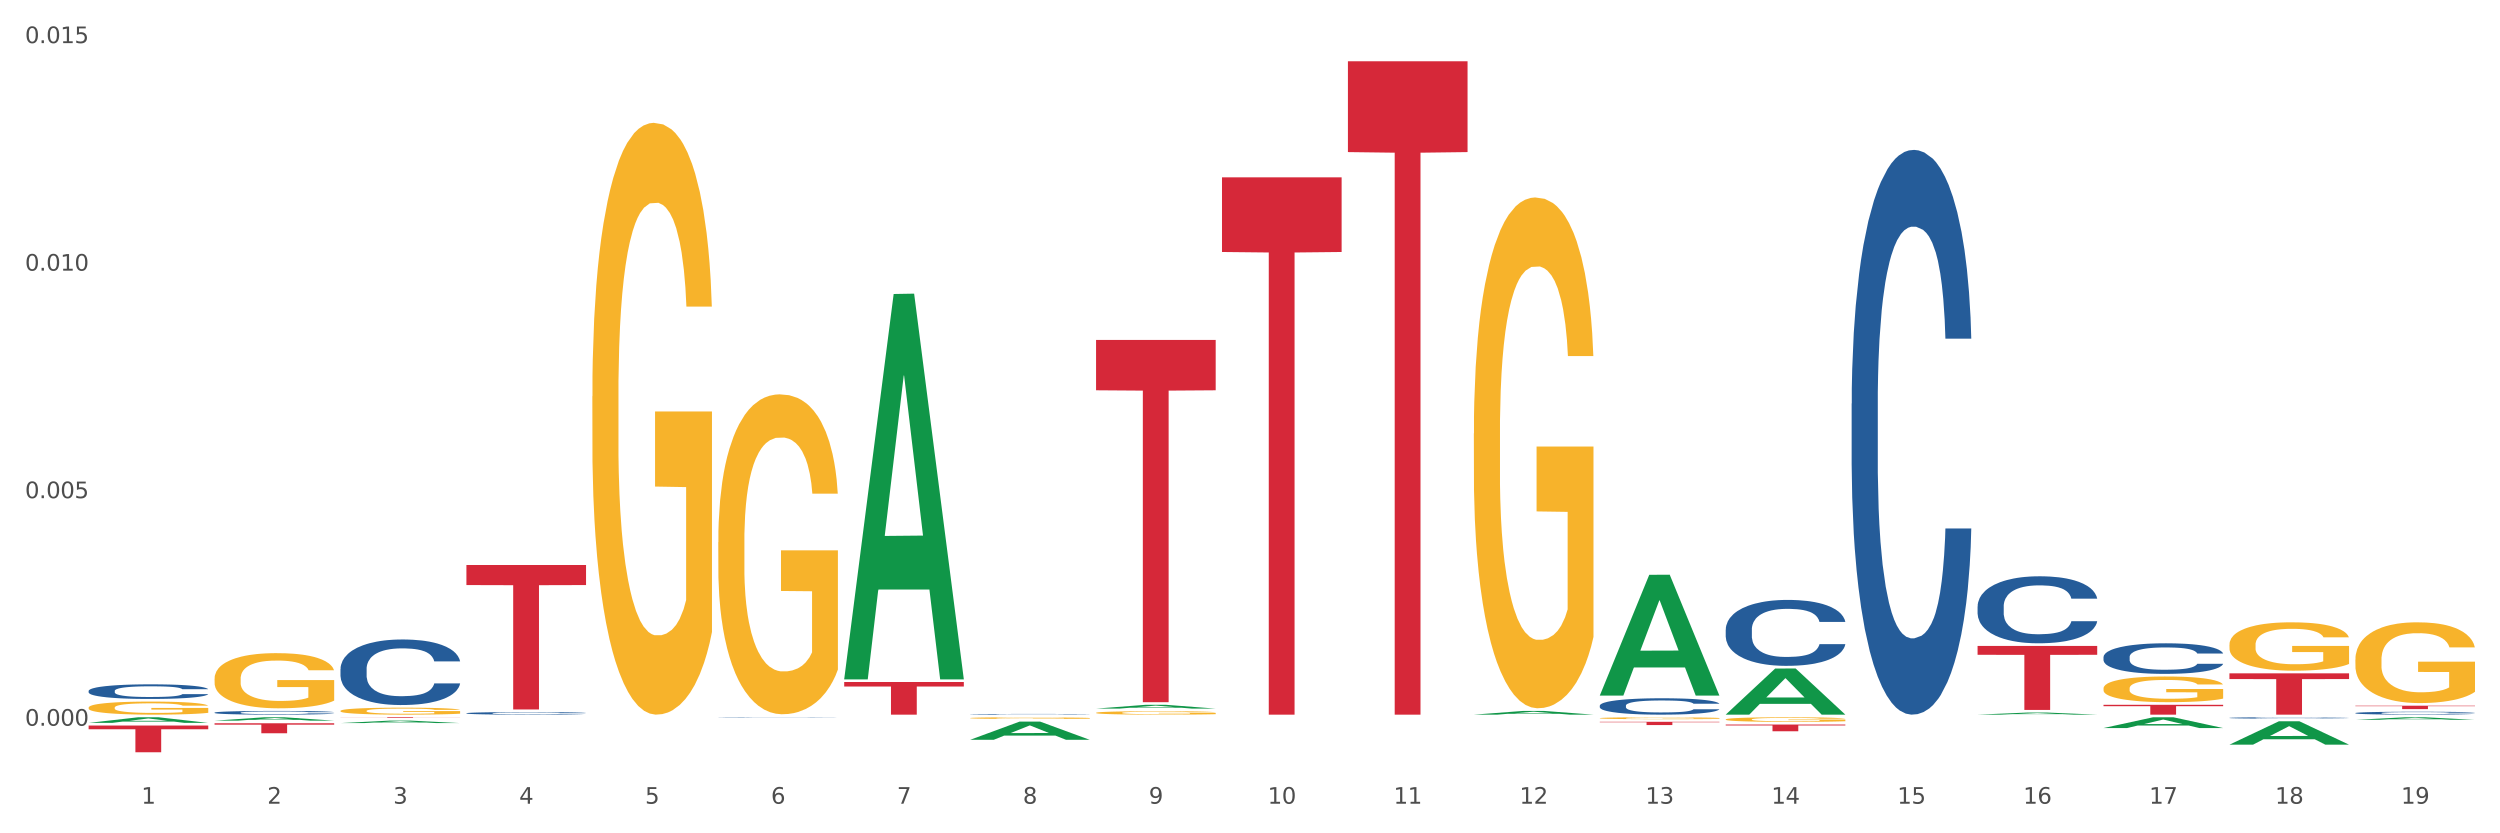 <?xml version="1.0" encoding="utf-8" standalone="no"?>
<!DOCTYPE svg PUBLIC "-//W3C//DTD SVG 1.1//EN"
  "http://www.w3.org/Graphics/SVG/1.1/DTD/svg11.dtd">
<svg xmlns:xlink="http://www.w3.org/1999/xlink" width="1080pt" height="360pt" viewBox="0 0 1080 360" xmlns="http://www.w3.org/2000/svg" version="1.1">
 <rect x="0" y="0" width="1080" height="360" fill="#333333" stroke="none"/>
 <defs>
  <style type="text/css">*{stroke-linejoin: round; stroke-linecap: butt}</style>
 </defs>
 <g id="figure_1">
  <g id="patch_1">
   <path d="M 0 360 
L 1080 360 
L 1080 0 
L 0 0 
z
" style="fill: #ffffff; stroke: #ffffff; stroke-linejoin: miter"/>
  </g>
  <g id="axes_1">
   <g id="matplotlib.axis_1">
    <g id="xtick_1">
     <g id="text_1">
      <!-- 1 -->
      <g style="fill: #4d4d4d" transform="translate(61.07 347.204) scale(0.096 -0.096)">
       <defs>
        <path id="DejaVuSans-31" d="M 794 531 
L 1825 531 
L 1825 4091 
L 703 3866 
L 703 4441 
L 1819 4666 
L 2450 4666 
L 2450 531 
L 3481 531 
L 3481 0 
L 794 0 
L 794 531 
z
" transform="scale(0.016)"/>
       </defs>
       <use xlink:href="#DejaVuSans-31"/>
      </g>
     </g>
    </g>
    <g id="xtick_2">
     <g id="text_2">
      <!-- 2 -->
      <g style="fill: #4d4d4d" transform="translate(115.472 347.204) scale(0.096 -0.096)">
       <defs>
        <path id="DejaVuSans-32" d="M 1228 531 
L 3431 531 
L 3431 0 
L 469 0 
L 469 531 
Q 828 903 1448 1529 
Q 2069 2156 2228 2338 
Q 2531 2678 2651 2914 
Q 2772 3150 2772 3378 
Q 2772 3750 2511 3984 
Q 2250 4219 1831 4219 
Q 1534 4219 1204 4116 
Q 875 4013 500 3803 
L 500 4441 
Q 881 4594 1212 4672 
Q 1544 4750 1819 4750 
Q 2544 4750 2975 4387 
Q 3406 4025 3406 3419 
Q 3406 3131 3298 2873 
Q 3191 2616 2906 2266 
Q 2828 2175 2409 1742 
Q 1991 1309 1228 531 
z
" transform="scale(0.016)"/>
       </defs>
       <use xlink:href="#DejaVuSans-32"/>
      </g>
     </g>
    </g>
    <g id="xtick_3">
     <g id="text_3">
      <!-- 3 -->
      <g style="fill: #4d4d4d" transform="translate(169.874 347.204) scale(0.096 -0.096)">
       <defs>
        <path id="DejaVuSans-33" d="M 2597 2516 
Q 3050 2419 3304 2112 
Q 3559 1806 3559 1356 
Q 3559 666 3084 287 
Q 2609 -91 1734 -91 
Q 1441 -91 1130 -33 
Q 819 25 488 141 
L 488 750 
Q 750 597 1062 519 
Q 1375 441 1716 441 
Q 2309 441 2620 675 
Q 2931 909 2931 1356 
Q 2931 1769 2642 2001 
Q 2353 2234 1838 2234 
L 1294 2234 
L 1294 2753 
L 1863 2753 
Q 2328 2753 2575 2939 
Q 2822 3125 2822 3475 
Q 2822 3834 2567 4026 
Q 2313 4219 1838 4219 
Q 1578 4219 1281 4162 
Q 984 4106 628 3988 
L 628 4550 
Q 988 4650 1302 4700 
Q 1616 4750 1894 4750 
Q 2613 4750 3031 4423 
Q 3450 4097 3450 3541 
Q 3450 3153 3228 2886 
Q 3006 2619 2597 2516 
z
" transform="scale(0.016)"/>
       </defs>
       <use xlink:href="#DejaVuSans-33"/>
      </g>
     </g>
    </g>
    <g id="xtick_4">
     <g id="text_4">
      <!-- 4 -->
      <g style="fill: #4d4d4d" transform="translate(224.276 347.204) scale(0.096 -0.096)">
       <defs>
        <path id="DejaVuSans-34" d="M 2419 4116 
L 825 1625 
L 2419 1625 
L 2419 4116 
z
M 2253 4666 
L 3047 4666 
L 3047 1625 
L 3713 1625 
L 3713 1100 
L 3047 1100 
L 3047 0 
L 2419 0 
L 2419 1100 
L 313 1100 
L 313 1709 
L 2253 4666 
z
" transform="scale(0.016)"/>
       </defs>
       <use xlink:href="#DejaVuSans-34"/>
      </g>
     </g>
    </g>
    <g id="xtick_5">
     <g id="text_5">
      <!-- 5 -->
      <g style="fill: #4d4d4d" transform="translate(278.678 347.204) scale(0.096 -0.096)">
       <defs>
        <path id="DejaVuSans-35" d="M 691 4666 
L 3169 4666 
L 3169 4134 
L 1269 4134 
L 1269 2991 
Q 1406 3038 1543 3061 
Q 1681 3084 1819 3084 
Q 2600 3084 3056 2656 
Q 3513 2228 3513 1497 
Q 3513 744 3044 326 
Q 2575 -91 1722 -91 
Q 1428 -91 1123 -41 
Q 819 9 494 109 
L 494 744 
Q 775 591 1075 516 
Q 1375 441 1709 441 
Q 2250 441 2565 725 
Q 2881 1009 2881 1497 
Q 2881 1984 2565 2268 
Q 2250 2553 1709 2553 
Q 1456 2553 1204 2497 
Q 953 2441 691 2322 
L 691 4666 
z
" transform="scale(0.016)"/>
       </defs>
       <use xlink:href="#DejaVuSans-35"/>
      </g>
     </g>
    </g>
    <g id="xtick_6">
     <g id="text_6">
      <!-- 6 -->
      <g style="fill: #4d4d4d" transform="translate(333.08 347.204) scale(0.096 -0.096)">
       <defs>
        <path id="DejaVuSans-36" d="M 2113 2584 
Q 1688 2584 1439 2293 
Q 1191 2003 1191 1497 
Q 1191 994 1439 701 
Q 1688 409 2113 409 
Q 2538 409 2786 701 
Q 3034 994 3034 1497 
Q 3034 2003 2786 2293 
Q 2538 2584 2113 2584 
z
M 3366 4563 
L 3366 3988 
Q 3128 4100 2886 4159 
Q 2644 4219 2406 4219 
Q 1781 4219 1451 3797 
Q 1122 3375 1075 2522 
Q 1259 2794 1537 2939 
Q 1816 3084 2150 3084 
Q 2853 3084 3261 2657 
Q 3669 2231 3669 1497 
Q 3669 778 3244 343 
Q 2819 -91 2113 -91 
Q 1303 -91 875 529 
Q 447 1150 447 2328 
Q 447 3434 972 4092 
Q 1497 4750 2381 4750 
Q 2619 4750 2861 4703 
Q 3103 4656 3366 4563 
z
" transform="scale(0.016)"/>
       </defs>
       <use xlink:href="#DejaVuSans-36"/>
      </g>
     </g>
    </g>
    <g id="xtick_7">
     <g id="text_7">
      <!-- 7 -->
      <g style="fill: #4d4d4d" transform="translate(387.482 347.204) scale(0.096 -0.096)">
       <defs>
        <path id="DejaVuSans-37" d="M 525 4666 
L 3525 4666 
L 3525 4397 
L 1831 0 
L 1172 0 
L 2766 4134 
L 525 4134 
L 525 4666 
z
" transform="scale(0.016)"/>
       </defs>
       <use xlink:href="#DejaVuSans-37"/>
      </g>
     </g>
    </g>
    <g id="xtick_8">
     <g id="text_8">
      <!-- 8 -->
      <g style="fill: #4d4d4d" transform="translate(441.884 347.204) scale(0.096 -0.096)">
       <defs>
        <path id="DejaVuSans-38" d="M 2034 2216 
Q 1584 2216 1326 1975 
Q 1069 1734 1069 1313 
Q 1069 891 1326 650 
Q 1584 409 2034 409 
Q 2484 409 2743 651 
Q 3003 894 3003 1313 
Q 3003 1734 2745 1975 
Q 2488 2216 2034 2216 
z
M 1403 2484 
Q 997 2584 770 2862 
Q 544 3141 544 3541 
Q 544 4100 942 4425 
Q 1341 4750 2034 4750 
Q 2731 4750 3128 4425 
Q 3525 4100 3525 3541 
Q 3525 3141 3298 2862 
Q 3072 2584 2669 2484 
Q 3125 2378 3379 2068 
Q 3634 1759 3634 1313 
Q 3634 634 3220 271 
Q 2806 -91 2034 -91 
Q 1263 -91 848 271 
Q 434 634 434 1313 
Q 434 1759 690 2068 
Q 947 2378 1403 2484 
z
M 1172 3481 
Q 1172 3119 1398 2916 
Q 1625 2713 2034 2713 
Q 2441 2713 2670 2916 
Q 2900 3119 2900 3481 
Q 2900 3844 2670 4047 
Q 2441 4250 2034 4250 
Q 1625 4250 1398 4047 
Q 1172 3844 1172 3481 
z
" transform="scale(0.016)"/>
       </defs>
       <use xlink:href="#DejaVuSans-38"/>
      </g>
     </g>
    </g>
    <g id="xtick_9">
     <g id="text_9">
      <!-- 9 -->
      <g style="fill: #4d4d4d" transform="translate(496.286 347.204) scale(0.096 -0.096)">
       <defs>
        <path id="DejaVuSans-39" d="M 703 97 
L 703 672 
Q 941 559 1184 500 
Q 1428 441 1663 441 
Q 2288 441 2617 861 
Q 2947 1281 2994 2138 
Q 2813 1869 2534 1725 
Q 2256 1581 1919 1581 
Q 1219 1581 811 2004 
Q 403 2428 403 3163 
Q 403 3881 828 4315 
Q 1253 4750 1959 4750 
Q 2769 4750 3195 4129 
Q 3622 3509 3622 2328 
Q 3622 1225 3098 567 
Q 2575 -91 1691 -91 
Q 1453 -91 1209 -44 
Q 966 3 703 97 
z
M 1959 2075 
Q 2384 2075 2632 2365 
Q 2881 2656 2881 3163 
Q 2881 3666 2632 3958 
Q 2384 4250 1959 4250 
Q 1534 4250 1286 3958 
Q 1038 3666 1038 3163 
Q 1038 2656 1286 2365 
Q 1534 2075 1959 2075 
z
" transform="scale(0.016)"/>
       </defs>
       <use xlink:href="#DejaVuSans-39"/>
      </g>
     </g>
    </g>
    <g id="xtick_10">
     <g id="text_10">
      <!-- 10 -->
      <g style="fill: #4d4d4d" transform="translate(547.634 347.204) scale(0.096 -0.096)">
       <defs>
        <path id="DejaVuSans-30" d="M 2034 4250 
Q 1547 4250 1301 3770 
Q 1056 3291 1056 2328 
Q 1056 1369 1301 889 
Q 1547 409 2034 409 
Q 2525 409 2770 889 
Q 3016 1369 3016 2328 
Q 3016 3291 2770 3770 
Q 2525 4250 2034 4250 
z
M 2034 4750 
Q 2819 4750 3233 4129 
Q 3647 3509 3647 2328 
Q 3647 1150 3233 529 
Q 2819 -91 2034 -91 
Q 1250 -91 836 529 
Q 422 1150 422 2328 
Q 422 3509 836 4129 
Q 1250 4750 2034 4750 
z
" transform="scale(0.016)"/>
       </defs>
       <use xlink:href="#DejaVuSans-31"/>
       <use xlink:href="#DejaVuSans-30" transform="translate(63.623 0)"/>
      </g>
     </g>
    </g>
    <g id="xtick_11">
     <g id="text_11">
      <!-- 11 -->
      <g style="fill: #4d4d4d" transform="translate(602.035 347.204) scale(0.096 -0.096)">
       <use xlink:href="#DejaVuSans-31"/>
       <use xlink:href="#DejaVuSans-31" transform="translate(63.623 0)"/>
      </g>
     </g>
    </g>
    <g id="xtick_12">
     <g id="text_12">
      <!-- 12 -->
      <g style="fill: #4d4d4d" transform="translate(656.437 347.204) scale(0.096 -0.096)">
       <use xlink:href="#DejaVuSans-31"/>
       <use xlink:href="#DejaVuSans-32" transform="translate(63.623 0)"/>
      </g>
     </g>
    </g>
    <g id="xtick_13">
     <g id="text_13">
      <!-- 13 -->
      <g style="fill: #4d4d4d" transform="translate(710.839 347.204) scale(0.096 -0.096)">
       <use xlink:href="#DejaVuSans-31"/>
       <use xlink:href="#DejaVuSans-33" transform="translate(63.623 0)"/>
      </g>
     </g>
    </g>
    <g id="xtick_14">
     <g id="text_14">
      <!-- 14 -->
      <g style="fill: #4d4d4d" transform="translate(765.241 347.204) scale(0.096 -0.096)">
       <use xlink:href="#DejaVuSans-31"/>
       <use xlink:href="#DejaVuSans-34" transform="translate(63.623 0)"/>
      </g>
     </g>
    </g>
    <g id="xtick_15">
     <g id="text_15">
      <!-- 15 -->
      <g style="fill: #4d4d4d" transform="translate(819.643 347.204) scale(0.096 -0.096)">
       <use xlink:href="#DejaVuSans-31"/>
       <use xlink:href="#DejaVuSans-35" transform="translate(63.623 0)"/>
      </g>
     </g>
    </g>
    <g id="xtick_16">
     <g id="text_16">
      <!-- 16 -->
      <g style="fill: #4d4d4d" transform="translate(874.045 347.204) scale(0.096 -0.096)">
       <use xlink:href="#DejaVuSans-31"/>
       <use xlink:href="#DejaVuSans-36" transform="translate(63.623 0)"/>
      </g>
     </g>
    </g>
    <g id="xtick_17">
     <g id="text_17">
      <!-- 17 -->
      <g style="fill: #4d4d4d" transform="translate(928.447 347.204) scale(0.096 -0.096)">
       <use xlink:href="#DejaVuSans-31"/>
       <use xlink:href="#DejaVuSans-37" transform="translate(63.623 0)"/>
      </g>
     </g>
    </g>
    <g id="xtick_18">
     <g id="text_18">
      <!-- 18 -->
      <g style="fill: #4d4d4d" transform="translate(982.849 347.204) scale(0.096 -0.096)">
       <use xlink:href="#DejaVuSans-31"/>
       <use xlink:href="#DejaVuSans-38" transform="translate(63.623 0)"/>
      </g>
     </g>
    </g>
    <g id="xtick_19">
     <g id="text_19">
      <!-- 19 -->
      <g style="fill: #4d4d4d" transform="translate(1037.251 347.204) scale(0.096 -0.096)">
       <use xlink:href="#DejaVuSans-31"/>
       <use xlink:href="#DejaVuSans-39" transform="translate(63.623 0)"/>
      </g>
     </g>
    </g>
    <g id="xtick_20"/>
    <g id="xtick_21"/>
    <g id="xtick_22"/>
    <g id="xtick_23"/>
    <g id="xtick_24"/>
    <g id="xtick_25"/>
    <g id="xtick_26"/>
    <g id="xtick_27"/>
    <g id="xtick_28"/>
    <g id="xtick_29"/>
    <g id="xtick_30"/>
    <g id="xtick_31"/>
    <g id="xtick_32"/>
    <g id="xtick_33"/>
    <g id="xtick_34"/>
    <g id="xtick_35"/>
    <g id="xtick_36"/>
    <g id="xtick_37"/>
   </g>
   <g id="matplotlib.axis_2">
    <g id="ytick_1">
     <g id="text_20">
      <!-- 0.000 -->
      <g style="fill: #4d4d4d" transform="translate(10.8 313.51) scale(0.096 -0.096)">
       <defs>
        <path id="DejaVuSans-2e" d="M 684 794 
L 1344 794 
L 1344 0 
L 684 0 
L 684 794 
z
" transform="scale(0.016)"/>
       </defs>
       <use xlink:href="#DejaVuSans-30"/>
       <use xlink:href="#DejaVuSans-2e" transform="translate(63.623 0)"/>
       <use xlink:href="#DejaVuSans-30" transform="translate(95.41 0)"/>
       <use xlink:href="#DejaVuSans-30" transform="translate(159.033 0)"/>
       <use xlink:href="#DejaVuSans-30" transform="translate(222.656 0)"/>
      </g>
     </g>
    </g>
    <g id="ytick_2">
     <g id="text_21">
      <!-- 0.005 -->
      <g style="fill: #4d4d4d" transform="translate(10.8 215.216) scale(0.096 -0.096)">
       <use xlink:href="#DejaVuSans-30"/>
       <use xlink:href="#DejaVuSans-2e" transform="translate(63.623 0)"/>
       <use xlink:href="#DejaVuSans-30" transform="translate(95.41 0)"/>
       <use xlink:href="#DejaVuSans-30" transform="translate(159.033 0)"/>
       <use xlink:href="#DejaVuSans-35" transform="translate(222.656 0)"/>
      </g>
     </g>
    </g>
    <g id="ytick_3">
     <g id="text_22">
      <!-- 0.010 -->
      <g style="fill: #4d4d4d" transform="translate(10.8 116.923) scale(0.096 -0.096)">
       <use xlink:href="#DejaVuSans-30"/>
       <use xlink:href="#DejaVuSans-2e" transform="translate(63.623 0)"/>
       <use xlink:href="#DejaVuSans-30" transform="translate(95.41 0)"/>
       <use xlink:href="#DejaVuSans-31" transform="translate(159.033 0)"/>
       <use xlink:href="#DejaVuSans-30" transform="translate(222.656 0)"/>
      </g>
     </g>
    </g>
    <g id="ytick_4">
     <g id="text_23">
      <!-- 0.015 -->
      <g style="fill: #4d4d4d" transform="translate(10.8 18.629) scale(0.096 -0.096)">
       <use xlink:href="#DejaVuSans-30"/>
       <use xlink:href="#DejaVuSans-2e" transform="translate(63.623 0)"/>
       <use xlink:href="#DejaVuSans-30" transform="translate(95.41 0)"/>
       <use xlink:href="#DejaVuSans-31" transform="translate(159.033 0)"/>
       <use xlink:href="#DejaVuSans-35" transform="translate(222.656 0)"/>
      </g>
     </g>
    </g>
    <g id="ytick_5"/>
    <g id="ytick_6"/>
    <g id="ytick_7"/>
   </g>
   <g id="PolyCollection_1">
    <path d="M 38.283 312.286 
L 38.336 312.284 
L 59.648 309.865 
L 68.493 309.863 
L 89.965 312.291 
L 79.735 312.291 
L 75.1 311.725 
L 53.095 311.725 
L 52.935 311.735 
L 48.46 312.291 
L 38.283 312.291 
L 38.283 312.286 
L 55.865 311.388 
L 72.329 311.386 
L 64.177 310.38 
L 64.071 310.376 
L 63.964 310.383 
L 55.812 311.386 
L 55.865 311.388 
L 38.283 312.286 
z
" clip-path="url(#pb7f8bcc518)" style="fill: #109648"/>
    <path d="M 201.489 308.115 
L 201.55 308.114 
L 201.55 308.085 
L 201.733 308.046 
L 202.405 307.975 
L 203.26 307.921 
L 204.727 307.858 
L 205.521 307.831 
L 206.559 307.802 
L 208.697 307.754 
L 211.141 307.713 
L 212.852 307.691 
L 214.134 307.676 
L 217.006 307.651 
L 218.655 307.64 
L 220.366 307.63 
L 221.832 307.624 
L 224.275 307.617 
L 226.23 307.614 
L 228.49 307.613 
L 230.384 307.614 
L 232.889 307.618 
L 236.554 307.63 
L 237.959 307.638 
L 239.853 307.65 
L 241.808 307.666 
L 243.396 307.682 
L 245.229 307.706 
L 247.123 307.736 
L 248.956 307.775 
L 250.238 307.811 
L 251.277 307.849 
L 252.193 307.894 
L 252.865 307.944 
L 253.171 307.986 
L 241.991 307.986 
L 241.686 307.948 
L 241.075 307.908 
L 240.464 307.88 
L 239.792 307.858 
L 238.754 307.832 
L 237.837 307.816 
L 236.31 307.797 
L 234.905 307.784 
L 233.744 307.777 
L 232.339 307.771 
L 229.346 307.765 
L 227.208 307.765 
L 225.864 307.767 
L 224.214 307.772 
L 222.809 307.779 
L 221.16 307.791 
L 219.877 307.805 
L 218.594 307.822 
L 217.861 307.834 
L 216.761 307.857 
L 216.028 307.875 
L 215.051 307.907 
L 214.501 307.929 
L 213.524 307.987 
L 213.096 308.03 
L 212.913 308.06 
L 212.79 308.092 
L 212.79 308.251 
L 213.157 308.323 
L 213.462 308.353 
L 213.951 308.388 
L 214.867 308.433 
L 216.211 308.477 
L 217.617 308.508 
L 218.777 308.527 
L 219.877 308.542 
L 220.976 308.553 
L 222.32 308.563 
L 223.42 308.569 
L 225.069 308.575 
L 227.024 308.578 
L 228.552 308.578 
L 231.667 308.573 
L 233.072 308.568 
L 234.416 308.561 
L 235.882 308.55 
L 237.043 308.538 
L 237.715 308.529 
L 238.815 308.509 
L 239.67 308.489 
L 240.403 308.465 
L 240.892 308.445 
L 241.441 308.414 
L 241.869 308.38 
L 241.991 308.361 
L 253.171 308.361 
L 252.926 308.398 
L 252.499 308.434 
L 251.643 308.482 
L 250.971 308.509 
L 249.933 308.543 
L 248.833 308.571 
L 247.306 308.603 
L 245.901 308.626 
L 244.435 308.647 
L 242.847 308.665 
L 239.975 308.691 
L 238.937 308.698 
L 236.738 308.71 
L 235.027 308.717 
L 232.522 308.724 
L 229.957 308.728 
L 227.269 308.729 
L 224.886 308.727 
L 222.259 308.721 
L 220.61 308.715 
L 218.777 308.706 
L 216.639 308.692 
L 214.623 308.674 
L 212.729 308.654 
L 210.958 308.63 
L 209.308 308.604 
L 207.17 308.56 
L 205.582 308.517 
L 204.421 308.478 
L 203.627 308.444 
L 202.833 308.401 
L 202.405 308.372 
L 201.733 308.3 
L 201.489 308.234 
L 201.489 308.115 
z
" clip-path="url(#pb7f8bcc518)" style="fill: #255c99"/>
    <path d="M 147.087 288.98 
L 147.148 288.954 
L 147.148 288.23 
L 147.331 287.247 
L 148.003 285.436 
L 148.859 284.065 
L 150.325 282.462 
L 151.119 281.789 
L 152.157 281.039 
L 154.295 279.823 
L 156.739 278.788 
L 158.45 278.219 
L 159.732 277.857 
L 162.604 277.21 
L 164.253 276.926 
L 165.964 276.693 
L 167.43 276.538 
L 169.873 276.357 
L 171.828 276.279 
L 174.089 276.253 
L 175.982 276.279 
L 178.487 276.383 
L 182.152 276.693 
L 183.557 276.874 
L 185.451 277.184 
L 187.406 277.598 
L 188.994 278.012 
L 190.827 278.607 
L 192.721 279.383 
L 194.554 280.366 
L 195.836 281.272 
L 196.875 282.229 
L 197.791 283.393 
L 198.463 284.66 
L 198.769 285.721 
L 187.589 285.721 
L 187.284 284.764 
L 186.673 283.729 
L 186.062 283.031 
L 185.39 282.462 
L 184.352 281.815 
L 183.435 281.401 
L 181.908 280.909 
L 180.503 280.599 
L 179.342 280.418 
L 177.937 280.263 
L 174.944 280.108 
L 172.806 280.108 
L 171.462 280.159 
L 169.812 280.289 
L 168.407 280.47 
L 166.758 280.78 
L 165.475 281.116 
L 164.192 281.556 
L 163.459 281.867 
L 162.359 282.436 
L 161.626 282.901 
L 160.649 283.703 
L 160.099 284.272 
L 159.122 285.747 
L 158.694 286.833 
L 158.511 287.583 
L 158.388 288.411 
L 158.388 292.447 
L 158.755 294.257 
L 159.06 295.033 
L 159.549 295.913 
L 160.466 297.051 
L 161.81 298.163 
L 163.215 298.965 
L 164.375 299.457 
L 165.475 299.819 
L 166.575 300.104 
L 167.918 300.362 
L 169.018 300.517 
L 170.668 300.673 
L 172.622 300.75 
L 174.15 300.75 
L 177.265 300.621 
L 178.67 300.492 
L 180.014 300.311 
L 181.48 300.026 
L 182.641 299.716 
L 183.313 299.483 
L 184.413 298.991 
L 185.268 298.474 
L 186.001 297.879 
L 186.49 297.362 
L 187.04 296.586 
L 187.467 295.706 
L 187.589 295.24 
L 198.769 295.24 
L 198.524 296.172 
L 198.097 297.077 
L 197.242 298.293 
L 196.57 298.991 
L 195.531 299.845 
L 194.431 300.569 
L 192.904 301.371 
L 191.499 301.966 
L 190.033 302.483 
L 188.445 302.949 
L 185.573 303.596 
L 184.535 303.777 
L 182.336 304.087 
L 180.625 304.268 
L 178.12 304.449 
L 175.555 304.553 
L 172.867 304.579 
L 170.484 304.527 
L 167.857 304.372 
L 166.208 304.217 
L 164.375 303.984 
L 162.237 303.622 
L 160.221 303.182 
L 158.327 302.665 
L 156.556 302.07 
L 154.906 301.397 
L 152.768 300.285 
L 151.18 299.198 
L 150.019 298.189 
L 149.225 297.336 
L 148.431 296.249 
L 148.003 295.499 
L 147.331 293.688 
L 147.087 292.007 
L 147.087 288.98 
z
" clip-path="url(#pb7f8bcc518)" style="fill: #255c99"/>
    <path d="M 92.685 307.845 
L 92.746 307.844 
L 92.746 307.803 
L 92.929 307.747 
L 93.601 307.645 
L 94.457 307.567 
L 95.923 307.476 
L 96.717 307.438 
L 97.755 307.395 
L 99.894 307.326 
L 102.337 307.268 
L 104.048 307.236 
L 105.331 307.215 
L 108.202 307.178 
L 109.851 307.162 
L 111.562 307.149 
L 113.028 307.14 
L 115.471 307.13 
L 117.426 307.126 
L 119.687 307.124 
L 121.58 307.126 
L 124.085 307.131 
L 127.75 307.149 
L 129.155 307.159 
L 131.049 307.177 
L 133.004 307.2 
L 134.592 307.224 
L 136.425 307.258 
L 138.319 307.302 
L 140.152 307.357 
L 141.435 307.409 
L 142.473 307.463 
L 143.389 307.529 
L 144.061 307.601 
L 144.367 307.661 
L 133.187 307.661 
L 132.882 307.606 
L 132.271 307.548 
L 131.66 307.508 
L 130.988 307.476 
L 129.95 307.439 
L 129.033 307.416 
L 127.506 307.388 
L 126.101 307.37 
L 124.94 307.36 
L 123.535 307.351 
L 120.542 307.343 
L 118.404 307.343 
L 117.06 307.346 
L 115.41 307.353 
L 114.005 307.363 
L 112.356 307.381 
L 111.073 307.4 
L 109.79 307.425 
L 109.057 307.442 
L 107.957 307.475 
L 107.224 307.501 
L 106.247 307.546 
L 105.697 307.579 
L 104.72 307.662 
L 104.292 307.724 
L 104.109 307.766 
L 103.987 307.813 
L 103.987 308.042 
L 104.353 308.144 
L 104.659 308.188 
L 105.147 308.238 
L 106.064 308.303 
L 107.408 308.366 
L 108.813 308.411 
L 109.973 308.439 
L 111.073 308.46 
L 112.173 308.476 
L 113.517 308.49 
L 114.616 308.499 
L 116.266 308.508 
L 118.22 308.512 
L 119.748 308.512 
L 122.863 308.505 
L 124.268 308.498 
L 125.612 308.487 
L 127.078 308.471 
L 128.239 308.454 
L 128.911 308.441 
L 130.011 308.413 
L 130.866 308.383 
L 131.599 308.35 
L 132.088 308.32 
L 132.638 308.276 
L 133.065 308.227 
L 133.187 308.2 
L 144.367 308.2 
L 144.122 308.253 
L 143.695 308.304 
L 142.84 308.373 
L 142.168 308.413 
L 141.129 308.461 
L 140.029 308.502 
L 138.502 308.548 
L 137.097 308.581 
L 135.631 308.611 
L 134.043 308.637 
L 131.171 308.674 
L 130.133 308.684 
L 127.934 308.701 
L 126.223 308.712 
L 123.719 308.722 
L 121.153 308.728 
L 118.465 308.729 
L 116.082 308.726 
L 113.455 308.718 
L 111.806 308.709 
L 109.973 308.696 
L 107.835 308.675 
L 105.819 308.65 
L 103.925 308.621 
L 102.154 308.587 
L 100.504 308.549 
L 98.366 308.486 
L 96.778 308.424 
L 95.617 308.367 
L 94.823 308.319 
L 94.029 308.257 
L 93.601 308.215 
L 92.929 308.112 
L 92.685 308.017 
L 92.685 307.845 
z
" clip-path="url(#pb7f8bcc518)" style="fill: #255c99"/>
    <path d="M 38.283 298.471 
L 38.344 298.465 
L 38.344 298.303 
L 38.527 298.084 
L 39.199 297.68 
L 40.055 297.374 
L 41.521 297.016 
L 42.315 296.866 
L 43.353 296.698 
L 45.492 296.427 
L 47.935 296.196 
L 49.646 296.069 
L 50.929 295.988 
L 53.8 295.844 
L 55.449 295.78 
L 57.16 295.728 
L 58.626 295.694 
L 61.069 295.653 
L 63.024 295.636 
L 65.285 295.63 
L 67.178 295.636 
L 69.683 295.659 
L 73.348 295.728 
L 74.754 295.769 
L 76.647 295.838 
L 78.602 295.931 
L 80.191 296.023 
L 82.023 296.156 
L 83.917 296.329 
L 85.75 296.548 
L 87.033 296.75 
L 88.071 296.964 
L 88.987 297.224 
L 89.659 297.507 
L 89.965 297.743 
L 78.785 297.743 
L 78.48 297.53 
L 77.869 297.299 
L 77.258 297.143 
L 76.586 297.016 
L 75.548 296.872 
L 74.631 296.779 
L 73.104 296.669 
L 71.699 296.6 
L 70.538 296.56 
L 69.133 296.525 
L 66.14 296.491 
L 64.002 296.491 
L 62.658 296.502 
L 61.008 296.531 
L 59.603 296.571 
L 57.954 296.641 
L 56.671 296.716 
L 55.388 296.814 
L 54.655 296.883 
L 53.555 297.01 
L 52.822 297.114 
L 51.845 297.293 
L 51.295 297.42 
L 50.318 297.749 
L 49.89 297.991 
L 49.707 298.159 
L 49.585 298.344 
L 49.585 299.244 
L 49.951 299.648 
L 50.257 299.822 
L 50.745 300.018 
L 51.662 300.272 
L 53.006 300.52 
L 54.411 300.699 
L 55.571 300.809 
L 56.671 300.89 
L 57.771 300.953 
L 59.115 301.011 
L 60.214 301.045 
L 61.864 301.08 
L 63.818 301.097 
L 65.346 301.097 
L 68.461 301.069 
L 69.866 301.04 
L 71.21 300.999 
L 72.676 300.936 
L 73.837 300.866 
L 74.509 300.815 
L 75.609 300.705 
L 76.464 300.589 
L 77.197 300.457 
L 77.686 300.341 
L 78.236 300.168 
L 78.663 299.972 
L 78.785 299.868 
L 89.965 299.868 
L 89.72 300.076 
L 89.293 300.278 
L 88.438 300.549 
L 87.766 300.705 
L 86.727 300.895 
L 85.627 301.057 
L 84.1 301.236 
L 82.695 301.369 
L 81.229 301.484 
L 79.641 301.588 
L 76.769 301.732 
L 75.731 301.773 
L 73.532 301.842 
L 71.821 301.883 
L 69.317 301.923 
L 66.751 301.946 
L 64.063 301.952 
L 61.68 301.94 
L 59.053 301.906 
L 57.404 301.871 
L 55.571 301.819 
L 53.433 301.738 
L 51.417 301.64 
L 49.523 301.525 
L 47.752 301.392 
L 46.102 301.242 
L 43.964 300.993 
L 42.376 300.751 
L 41.215 300.526 
L 40.421 300.335 
L 39.627 300.093 
L 39.199 299.925 
L 38.527 299.521 
L 38.283 299.146 
L 38.283 298.471 
z
" clip-path="url(#pb7f8bcc518)" style="fill: #255c99"/>
    <path d="M 38.283 313.424 
L 89.965 313.424 
L 89.965 315.031 
L 69.635 315.042 
L 69.635 324.984 
L 58.49 324.984 
L 58.49 315.042 
L 38.283 315.031 
L 38.283 313.435 
L 38.283 313.424 
z
" clip-path="url(#pb7f8bcc518)" style="fill: #d62839"/>
    <path d="M 92.685 312.46 
L 144.367 312.46 
L 144.367 313.057 
L 124.037 313.062 
L 124.037 316.76 
L 112.892 316.76 
L 112.892 313.062 
L 92.685 313.057 
L 92.685 312.464 
L 92.685 312.46 
z
" clip-path="url(#pb7f8bcc518)" style="fill: #d62839"/>
    <path d="M 147.087 309.863 
L 198.769 309.863 
L 198.769 309.904 
L 178.439 309.905 
L 178.439 310.161 
L 167.294 310.161 
L 167.294 309.905 
L 147.087 309.904 
L 147.087 309.863 
L 147.087 309.863 
z
" clip-path="url(#pb7f8bcc518)" style="fill: #d62839"/>
    <path d="M 310.293 309.94 
L 310.354 309.94 
L 310.354 309.936 
L 310.537 309.93 
L 311.209 309.919 
L 312.064 309.91 
L 313.531 309.901 
L 314.325 309.897 
L 315.363 309.892 
L 317.501 309.885 
L 319.945 309.878 
L 321.655 309.875 
L 322.938 309.873 
L 325.81 309.869 
L 327.459 309.867 
L 329.169 309.866 
L 330.636 309.865 
L 333.079 309.863 
L 335.034 309.863 
L 337.294 309.863 
L 339.188 309.863 
L 341.693 309.864 
L 345.358 309.866 
L 346.763 309.867 
L 348.657 309.869 
L 350.612 309.871 
L 352.2 309.874 
L 354.033 309.877 
L 355.927 309.882 
L 357.759 309.888 
L 359.042 309.893 
L 360.081 309.899 
L 360.997 309.906 
L 361.669 309.914 
L 361.975 309.92 
L 350.795 309.92 
L 350.49 309.915 
L 349.879 309.908 
L 349.268 309.904 
L 348.596 309.901 
L 347.557 309.897 
L 346.641 309.894 
L 345.114 309.891 
L 343.709 309.889 
L 342.548 309.888 
L 341.143 309.887 
L 338.15 309.886 
L 336.012 309.886 
L 334.668 309.887 
L 333.018 309.887 
L 331.613 309.888 
L 329.964 309.89 
L 328.681 309.892 
L 327.398 309.895 
L 326.665 309.897 
L 325.565 309.9 
L 324.832 309.903 
L 323.855 309.908 
L 323.305 309.912 
L 322.327 309.921 
L 321.9 309.927 
L 321.717 309.932 
L 321.594 309.937 
L 321.594 309.961 
L 321.961 309.972 
L 322.266 309.977 
L 322.755 309.982 
L 323.671 309.989 
L 325.015 309.996 
L 326.42 310.001 
L 327.581 310.004 
L 328.681 310.006 
L 329.78 310.008 
L 331.124 310.009 
L 332.224 310.01 
L 333.873 310.011 
L 335.828 310.012 
L 337.355 310.012 
L 340.471 310.011 
L 341.876 310.01 
L 343.22 310.009 
L 344.686 310.007 
L 345.847 310.005 
L 346.519 310.004 
L 347.619 310.001 
L 348.474 309.998 
L 349.207 309.994 
L 349.696 309.991 
L 350.245 309.986 
L 350.673 309.981 
L 350.795 309.978 
L 361.975 309.978 
L 361.73 309.984 
L 361.303 309.989 
L 360.447 309.997 
L 359.775 310.001 
L 358.737 310.006 
L 357.637 310.011 
L 356.11 310.015 
L 354.705 310.019 
L 353.239 310.022 
L 351.65 310.025 
L 348.779 310.029 
L 347.741 310.03 
L 345.541 310.032 
L 343.831 310.033 
L 341.326 310.034 
L 338.761 310.035 
L 336.073 310.035 
L 333.69 310.035 
L 331.063 310.034 
L 329.414 310.033 
L 327.581 310.031 
L 325.443 310.029 
L 323.427 310.026 
L 321.533 310.023 
L 319.762 310.02 
L 318.112 310.016 
L 315.974 310.009 
L 314.386 310.002 
L 313.225 309.996 
L 312.431 309.991 
L 311.637 309.984 
L 311.209 309.98 
L 310.537 309.969 
L 310.293 309.959 
L 310.293 309.94 
z
" clip-path="url(#pb7f8bcc518)" style="fill: #255c99"/>
    <path d="M 38.283 305.693 
L 38.344 305.688 
L 38.344 305.503 
L 38.466 305.343 
L 39.076 304.956 
L 39.991 304.637 
L 40.663 304.467 
L 41.334 304.328 
L 42.127 304.188 
L 43.103 304.044 
L 44.873 303.833 
L 45.971 303.724 
L 47.314 303.611 
L 49.754 303.446 
L 51.524 303.353 
L 53.354 303.276 
L 56.344 303.183 
L 58.297 303.142 
L 60.371 303.111 
L 62.873 303.09 
L 64.765 303.085 
L 68.914 303.101 
L 72.453 303.147 
L 74.161 303.183 
L 76.358 303.245 
L 77.517 303.286 
L 79.409 303.369 
L 81.361 303.477 
L 82.704 303.57 
L 84.717 303.745 
L 86.243 303.92 
L 87.646 304.137 
L 88.378 304.286 
L 88.928 304.425 
L 89.416 304.585 
L 89.904 304.838 
L 78.921 304.838 
L 78.494 304.657 
L 77.822 304.487 
L 76.846 304.322 
L 75.992 304.219 
L 74.527 304.09 
L 73.185 304.008 
L 71.782 303.946 
L 70.073 303.895 
L 68.731 303.869 
L 66.839 303.848 
L 63.117 303.853 
L 60.615 303.895 
L 58.907 303.946 
L 57.809 303.992 
L 56.832 304.044 
L 55.734 304.116 
L 54.453 304.224 
L 53.537 304.322 
L 52.622 304.446 
L 51.89 304.57 
L 51.219 304.714 
L 50.67 304.869 
L 50.242 305.029 
L 49.876 305.224 
L 49.571 305.549 
L 49.571 306.255 
L 49.693 306.415 
L 49.998 306.626 
L 50.364 306.786 
L 50.975 306.977 
L 51.524 307.106 
L 52.561 307.291 
L 53.72 307.446 
L 54.636 307.544 
L 55.551 307.626 
L 57.137 307.74 
L 58.907 307.832 
L 60.432 307.889 
L 62.507 307.941 
L 63.91 307.961 
L 65.131 307.972 
L 68.121 307.972 
L 70.256 307.956 
L 72.636 307.92 
L 74.466 307.874 
L 75.992 307.817 
L 77.7 307.724 
L 78.799 307.637 
L 78.799 306.559 
L 65.375 306.554 
L 65.375 305.838 
L 89.965 305.838 
L 89.965 307.941 
L 88.928 308.049 
L 87.768 308.147 
L 86.548 308.235 
L 84.717 308.343 
L 82.521 308.446 
L 80.568 308.518 
L 78.494 308.58 
L 76.053 308.637 
L 72.88 308.688 
L 70.927 308.709 
L 68.487 308.724 
L 65.619 308.729 
L 63.117 308.719 
L 60.676 308.693 
L 58.114 308.647 
L 55.612 308.58 
L 53.72 308.513 
L 51.829 308.43 
L 49.815 308.322 
L 48.229 308.219 
L 47.009 308.126 
L 45.666 308.008 
L 44.202 307.853 
L 43.103 307.714 
L 42.127 307.57 
L 41.09 307.384 
L 40.358 307.224 
L 39.625 307.023 
L 39.198 306.874 
L 38.71 306.642 
L 38.344 306.317 
L 38.283 305.693 
z
" clip-path="url(#pb7f8bcc518)" style="fill: #f7b32b"/>
    <path d="M 473.499 146.856 
L 525.18 146.856 
L 525.18 168.602 
L 504.851 168.749 
L 504.851 303.343 
L 493.706 303.343 
L 493.706 168.749 
L 473.499 168.602 
L 473.499 147.003 
L 473.499 146.856 
z
" clip-path="url(#pb7f8bcc518)" style="fill: #d62839"/>
    <path d="M 527.901 76.6 
L 579.582 76.6 
L 579.582 108.858 
L 559.253 109.076 
L 559.253 308.729 
L 548.108 308.729 
L 548.108 109.076 
L 527.901 108.858 
L 527.901 76.818 
L 527.901 76.6 
z
" clip-path="url(#pb7f8bcc518)" style="fill: #d62839"/>
    <path d="M 582.303 26.477 
L 633.984 26.477 
L 633.984 65.701 
L 613.655 65.966 
L 613.655 308.729 
L 602.51 308.729 
L 602.51 65.966 
L 582.303 65.701 
L 582.303 26.742 
L 582.303 26.477 
z
" clip-path="url(#pb7f8bcc518)" style="fill: #d62839"/>
    <path d="M 691.106 311.83 
L 742.788 311.83 
L 742.788 312.022 
L 722.458 312.024 
L 722.458 313.215 
L 711.314 313.215 
L 711.314 312.024 
L 691.106 312.022 
L 691.106 311.831 
L 691.106 311.83 
z
" clip-path="url(#pb7f8bcc518)" style="fill: #d62839"/>
    <path d="M 745.508 312.985 
L 797.19 312.985 
L 797.19 313.392 
L 776.86 313.395 
L 776.86 315.917 
L 765.716 315.917 
L 765.716 313.395 
L 745.508 313.392 
L 745.508 312.987 
L 745.508 312.985 
z
" clip-path="url(#pb7f8bcc518)" style="fill: #d62839"/>
    <path d="M 854.312 279.035 
L 905.994 279.035 
L 905.994 282.878 
L 885.664 282.904 
L 885.664 306.689 
L 874.52 306.689 
L 874.52 282.904 
L 854.312 282.878 
L 854.312 279.061 
L 854.312 279.035 
z
" clip-path="url(#pb7f8bcc518)" style="fill: #d62839"/>
    <path d="M 908.714 304.477 
L 960.396 304.477 
L 960.396 305.068 
L 940.066 305.072 
L 940.066 308.729 
L 928.922 308.729 
L 928.922 305.072 
L 908.714 305.068 
L 908.714 304.481 
L 908.714 304.477 
z
" clip-path="url(#pb7f8bcc518)" style="fill: #d62839"/>
    <path d="M 364.695 294.62 
L 416.377 294.62 
L 416.377 296.581 
L 396.047 296.594 
L 396.047 308.729 
L 384.902 308.729 
L 384.902 296.594 
L 364.695 296.581 
L 364.695 294.633 
L 364.695 294.62 
z
" clip-path="url(#pb7f8bcc518)" style="fill: #d62839"/>
    <path d="M 419.097 308.563 
L 419.158 308.562 
L 419.158 308.555 
L 419.341 308.544 
L 420.013 308.525 
L 420.868 308.51 
L 422.334 308.493 
L 423.129 308.486 
L 424.167 308.478 
L 426.305 308.465 
L 428.749 308.454 
L 430.459 308.447 
L 431.742 308.444 
L 434.613 308.437 
L 436.263 308.434 
L 437.973 308.431 
L 439.44 308.43 
L 441.883 308.428 
L 443.838 308.427 
L 446.098 308.426 
L 447.992 308.427 
L 450.497 308.428 
L 454.162 308.431 
L 455.567 308.433 
L 457.461 308.436 
L 459.416 308.441 
L 461.004 308.445 
L 462.837 308.452 
L 464.731 308.46 
L 466.563 308.47 
L 467.846 308.48 
L 468.885 308.49 
L 469.801 308.503 
L 470.473 308.516 
L 470.779 308.528 
L 459.599 308.528 
L 459.294 308.517 
L 458.683 308.506 
L 458.072 308.499 
L 457.4 308.493 
L 456.361 308.486 
L 455.445 308.482 
L 453.918 308.476 
L 452.513 308.473 
L 451.352 308.471 
L 449.947 308.469 
L 446.954 308.468 
L 444.815 308.468 
L 443.471 308.468 
L 441.822 308.47 
L 440.417 308.472 
L 438.768 308.475 
L 437.485 308.478 
L 436.202 308.483 
L 435.469 308.486 
L 434.369 308.493 
L 433.636 308.498 
L 432.659 308.506 
L 432.109 308.512 
L 431.131 308.528 
L 430.704 308.54 
L 430.52 308.548 
L 430.398 308.556 
L 430.398 308.6 
L 430.765 308.619 
L 431.07 308.627 
L 431.559 308.637 
L 432.475 308.649 
L 433.819 308.661 
L 435.224 308.669 
L 436.385 308.675 
L 437.485 308.678 
L 438.584 308.681 
L 439.928 308.684 
L 441.028 308.686 
L 442.677 308.688 
L 444.632 308.688 
L 446.159 308.688 
L 449.275 308.687 
L 450.68 308.686 
L 452.024 308.684 
L 453.49 308.681 
L 454.651 308.677 
L 455.323 308.675 
L 456.422 308.67 
L 457.278 308.664 
L 458.011 308.658 
L 458.5 308.652 
L 459.049 308.644 
L 459.477 308.634 
L 459.599 308.629 
L 470.779 308.629 
L 470.534 308.639 
L 470.107 308.649 
L 469.251 308.662 
L 468.579 308.67 
L 467.541 308.679 
L 466.441 308.686 
L 464.914 308.695 
L 463.509 308.701 
L 462.043 308.707 
L 460.454 308.712 
L 457.583 308.719 
L 456.545 308.721 
L 454.345 308.724 
L 452.635 308.726 
L 450.13 308.728 
L 447.564 308.729 
L 444.877 308.729 
L 442.494 308.729 
L 439.867 308.727 
L 438.218 308.725 
L 436.385 308.723 
L 434.247 308.719 
L 432.231 308.714 
L 430.337 308.709 
L 428.566 308.702 
L 426.916 308.695 
L 424.778 308.683 
L 423.19 308.672 
L 422.029 308.661 
L 421.235 308.652 
L 420.441 308.64 
L 420.013 308.632 
L 419.341 308.613 
L 419.097 308.595 
L 419.097 308.563 
z
" clip-path="url(#pb7f8bcc518)" style="fill: #255c99"/>
    <path d="M 691.106 304.83 
L 691.168 304.823 
L 691.168 304.642 
L 691.351 304.396 
L 692.023 303.944 
L 692.878 303.601 
L 694.344 303.2 
L 695.138 303.032 
L 696.177 302.844 
L 698.315 302.54 
L 700.759 302.282 
L 702.469 302.139 
L 703.752 302.049 
L 706.623 301.887 
L 708.273 301.816 
L 709.983 301.758 
L 711.449 301.719 
L 713.893 301.674 
L 715.848 301.654 
L 718.108 301.648 
L 720.002 301.654 
L 722.507 301.68 
L 726.172 301.758 
L 727.577 301.803 
L 729.471 301.881 
L 731.426 301.984 
L 733.014 302.088 
L 734.847 302.236 
L 736.74 302.43 
L 738.573 302.676 
L 739.856 302.902 
L 740.895 303.142 
L 741.811 303.433 
L 742.483 303.75 
L 742.788 304.015 
L 731.609 304.015 
L 731.303 303.775 
L 730.693 303.517 
L 730.082 303.342 
L 729.41 303.2 
L 728.371 303.038 
L 727.455 302.935 
L 725.928 302.812 
L 724.522 302.734 
L 723.362 302.689 
L 721.957 302.65 
L 718.963 302.611 
L 716.825 302.611 
L 715.481 302.624 
L 713.832 302.657 
L 712.427 302.702 
L 710.777 302.779 
L 709.494 302.864 
L 708.212 302.974 
L 707.478 303.051 
L 706.379 303.193 
L 705.646 303.31 
L 704.668 303.51 
L 704.119 303.653 
L 703.141 304.021 
L 702.713 304.293 
L 702.53 304.48 
L 702.408 304.687 
L 702.408 305.696 
L 702.775 306.149 
L 703.08 306.343 
L 703.569 306.563 
L 704.485 306.847 
L 705.829 307.125 
L 707.234 307.326 
L 708.395 307.449 
L 709.494 307.539 
L 710.594 307.61 
L 711.938 307.675 
L 713.038 307.714 
L 714.687 307.753 
L 716.642 307.772 
L 718.169 307.772 
L 721.285 307.74 
L 722.69 307.708 
L 724.034 307.662 
L 725.5 307.591 
L 726.661 307.513 
L 727.333 307.455 
L 728.432 307.332 
L 729.287 307.203 
L 730.021 307.054 
L 730.509 306.925 
L 731.059 306.731 
L 731.487 306.511 
L 731.609 306.395 
L 742.788 306.395 
L 742.544 306.627 
L 742.116 306.854 
L 741.261 307.158 
L 740.589 307.332 
L 739.551 307.546 
L 738.451 307.727 
L 736.924 307.927 
L 735.519 308.076 
L 734.052 308.205 
L 732.464 308.322 
L 729.593 308.484 
L 728.554 308.529 
L 726.355 308.606 
L 724.645 308.652 
L 722.14 308.697 
L 719.574 308.723 
L 716.886 308.729 
L 714.504 308.716 
L 711.877 308.678 
L 710.227 308.639 
L 708.395 308.581 
L 706.257 308.49 
L 704.241 308.38 
L 702.347 308.251 
L 700.575 308.102 
L 698.926 307.934 
L 696.788 307.656 
L 695.199 307.384 
L 694.039 307.132 
L 693.245 306.919 
L 692.45 306.647 
L 692.023 306.459 
L 691.351 306.007 
L 691.106 305.586 
L 691.106 304.83 
z
" clip-path="url(#pb7f8bcc518)" style="fill: #255c99"/>
    <path d="M 745.508 271.961 
L 745.569 271.935 
L 745.569 271.207 
L 745.753 270.218 
L 746.425 268.397 
L 747.28 267.018 
L 748.746 265.405 
L 749.54 264.728 
L 750.579 263.974 
L 752.717 262.751 
L 755.161 261.71 
L 756.871 261.138 
L 758.154 260.774 
L 761.025 260.123 
L 762.675 259.837 
L 764.385 259.603 
L 765.851 259.447 
L 768.295 259.265 
L 770.25 259.187 
L 772.51 259.161 
L 774.404 259.187 
L 776.908 259.291 
L 780.574 259.603 
L 781.979 259.785 
L 783.873 260.097 
L 785.828 260.514 
L 787.416 260.93 
L 789.249 261.528 
L 791.142 262.309 
L 792.975 263.297 
L 794.258 264.208 
L 795.296 265.171 
L 796.213 266.341 
L 796.885 267.616 
L 797.19 268.683 
L 786.011 268.683 
L 785.705 267.72 
L 785.094 266.68 
L 784.484 265.977 
L 783.812 265.405 
L 782.773 264.754 
L 781.857 264.338 
L 780.329 263.844 
L 778.924 263.532 
L 777.764 263.35 
L 776.359 263.193 
L 773.365 263.037 
L 771.227 263.037 
L 769.883 263.089 
L 768.234 263.219 
L 766.829 263.402 
L 765.179 263.714 
L 763.896 264.052 
L 762.613 264.494 
L 761.88 264.806 
L 760.781 265.379 
L 760.048 265.847 
L 759.07 266.654 
L 758.52 267.226 
L 757.543 268.709 
L 757.115 269.802 
L 756.932 270.556 
L 756.81 271.389 
L 756.81 275.447 
L 757.177 277.268 
L 757.482 278.049 
L 757.971 278.934 
L 758.887 280.078 
L 760.231 281.197 
L 761.636 282.004 
L 762.797 282.498 
L 763.896 282.862 
L 764.996 283.148 
L 766.34 283.408 
L 767.44 283.565 
L 769.089 283.721 
L 771.044 283.799 
L 772.571 283.799 
L 775.687 283.669 
L 777.092 283.539 
L 778.436 283.356 
L 779.902 283.07 
L 781.063 282.758 
L 781.735 282.524 
L 782.834 282.03 
L 783.689 281.509 
L 784.422 280.911 
L 784.911 280.391 
L 785.461 279.61 
L 785.889 278.725 
L 786.011 278.257 
L 797.19 278.257 
L 796.946 279.194 
L 796.518 280.104 
L 795.663 281.327 
L 794.991 282.03 
L 793.952 282.888 
L 792.853 283.617 
L 791.326 284.423 
L 789.921 285.021 
L 788.454 285.542 
L 786.866 286.01 
L 783.995 286.661 
L 782.956 286.843 
L 780.757 287.155 
L 779.047 287.337 
L 776.542 287.519 
L 773.976 287.623 
L 771.288 287.649 
L 768.906 287.597 
L 766.279 287.441 
L 764.629 287.285 
L 762.797 287.051 
L 760.659 286.687 
L 758.643 286.244 
L 756.749 285.724 
L 754.977 285.126 
L 753.328 284.449 
L 751.19 283.33 
L 749.601 282.238 
L 748.441 281.223 
L 747.647 280.364 
L 746.852 279.272 
L 746.425 278.517 
L 745.753 276.696 
L 745.508 275.005 
L 745.508 271.961 
z
" clip-path="url(#pb7f8bcc518)" style="fill: #255c99"/>
    <path d="M 92.685 293.172 
L 92.746 293.15 
L 92.746 292.367 
L 92.868 291.692 
L 93.478 290.06 
L 94.393 288.71 
L 95.065 287.992 
L 95.736 287.404 
L 96.529 286.817 
L 97.505 286.207 
L 99.275 285.315 
L 100.373 284.858 
L 101.716 284.379 
L 104.156 283.683 
L 105.926 283.291 
L 107.756 282.965 
L 110.746 282.573 
L 112.699 282.399 
L 114.773 282.268 
L 117.275 282.181 
L 119.167 282.159 
L 123.316 282.225 
L 126.855 282.42 
L 128.563 282.573 
L 130.76 282.834 
L 131.919 283.008 
L 133.811 283.356 
L 135.763 283.813 
L 137.106 284.205 
L 139.119 284.945 
L 140.645 285.685 
L 142.048 286.599 
L 142.78 287.23 
L 143.33 287.818 
L 143.818 288.493 
L 144.306 289.559 
L 133.323 289.559 
L 132.896 288.797 
L 132.224 288.079 
L 131.248 287.383 
L 130.394 286.947 
L 128.929 286.403 
L 127.587 286.055 
L 126.184 285.794 
L 124.475 285.576 
L 123.133 285.467 
L 121.241 285.38 
L 117.519 285.402 
L 115.017 285.576 
L 113.309 285.794 
L 112.211 285.99 
L 111.234 286.207 
L 110.136 286.512 
L 108.855 286.969 
L 107.939 287.383 
L 107.024 287.905 
L 106.292 288.427 
L 105.621 289.037 
L 105.072 289.69 
L 104.644 290.364 
L 104.278 291.191 
L 103.973 292.562 
L 103.973 295.544 
L 104.095 296.219 
L 104.4 297.111 
L 104.766 297.786 
L 105.377 298.591 
L 105.926 299.135 
L 106.963 299.919 
L 108.122 300.571 
L 109.038 300.985 
L 109.953 301.333 
L 111.539 301.812 
L 113.309 302.204 
L 114.834 302.443 
L 116.909 302.661 
L 118.312 302.748 
L 119.533 302.791 
L 122.523 302.791 
L 124.658 302.726 
L 127.038 302.574 
L 128.868 302.378 
L 130.394 302.138 
L 132.102 301.747 
L 133.201 301.377 
L 133.201 296.828 
L 119.777 296.806 
L 119.777 293.781 
L 144.367 293.781 
L 144.367 302.661 
L 143.33 303.118 
L 142.17 303.531 
L 140.95 303.901 
L 139.119 304.358 
L 136.923 304.794 
L 134.97 305.098 
L 132.896 305.359 
L 130.455 305.599 
L 127.282 305.816 
L 125.329 305.904 
L 122.889 305.969 
L 120.021 305.991 
L 117.519 305.947 
L 115.078 305.838 
L 112.516 305.642 
L 110.014 305.359 
L 108.122 305.077 
L 106.231 304.728 
L 104.217 304.271 
L 102.631 303.836 
L 101.41 303.444 
L 100.068 302.944 
L 98.604 302.291 
L 97.505 301.703 
L 96.529 301.094 
L 95.492 300.31 
L 94.76 299.636 
L 94.027 298.787 
L 93.6 298.156 
L 93.112 297.176 
L 92.746 295.805 
L 92.685 293.172 
z
" clip-path="url(#pb7f8bcc518)" style="fill: #f7b32b"/>
    <path d="M 147.087 307.106 
L 147.148 307.104 
L 147.148 307.005 
L 147.27 306.919 
L 147.88 306.712 
L 148.795 306.542 
L 149.467 306.451 
L 150.138 306.376 
L 150.931 306.302 
L 151.907 306.225 
L 153.677 306.112 
L 154.775 306.054 
L 156.118 305.993 
L 158.558 305.905 
L 160.328 305.856 
L 162.158 305.814 
L 165.148 305.765 
L 167.101 305.743 
L 169.175 305.726 
L 171.677 305.715 
L 173.569 305.712 
L 177.718 305.721 
L 181.257 305.745 
L 182.965 305.765 
L 185.162 305.798 
L 186.321 305.82 
L 188.213 305.864 
L 190.165 305.922 
L 191.508 305.971 
L 193.521 306.065 
L 195.047 306.159 
L 196.45 306.274 
L 197.182 306.354 
L 197.731 306.429 
L 198.22 306.514 
L 198.708 306.649 
L 187.725 306.649 
L 187.297 306.553 
L 186.626 306.462 
L 185.65 306.374 
L 184.796 306.318 
L 183.331 306.25 
L 181.989 306.206 
L 180.586 306.172 
L 178.877 306.145 
L 177.535 306.131 
L 175.643 306.12 
L 171.921 306.123 
L 169.419 306.145 
L 167.711 306.172 
L 166.613 306.197 
L 165.636 306.225 
L 164.538 306.263 
L 163.257 306.321 
L 162.341 306.374 
L 161.426 306.44 
L 160.694 306.506 
L 160.023 306.583 
L 159.473 306.666 
L 159.046 306.751 
L 158.68 306.856 
L 158.375 307.029 
L 158.375 307.407 
L 158.497 307.492 
L 158.802 307.605 
L 159.168 307.691 
L 159.779 307.793 
L 160.328 307.861 
L 161.365 307.961 
L 162.524 308.043 
L 163.44 308.096 
L 164.355 308.14 
L 165.941 308.2 
L 167.711 308.25 
L 169.236 308.28 
L 171.311 308.308 
L 172.714 308.319 
L 173.935 308.324 
L 176.924 308.324 
L 179.06 308.316 
L 181.44 308.297 
L 183.27 308.272 
L 184.796 308.242 
L 186.504 308.192 
L 187.603 308.145 
L 187.603 307.569 
L 174.179 307.567 
L 174.179 307.184 
L 198.769 307.184 
L 198.769 308.308 
L 197.731 308.366 
L 196.572 308.418 
L 195.352 308.465 
L 193.521 308.523 
L 191.325 308.578 
L 189.372 308.616 
L 187.297 308.649 
L 184.857 308.68 
L 181.684 308.707 
L 179.731 308.718 
L 177.291 308.727 
L 174.423 308.729 
L 171.921 308.724 
L 169.48 308.71 
L 166.918 308.685 
L 164.416 308.649 
L 162.524 308.614 
L 160.633 308.57 
L 158.619 308.512 
L 157.033 308.457 
L 155.812 308.407 
L 154.47 308.344 
L 153.006 308.261 
L 151.907 308.187 
L 150.931 308.109 
L 149.894 308.01 
L 149.162 307.925 
L 148.429 307.817 
L 148.002 307.737 
L 147.514 307.613 
L 147.148 307.44 
L 147.087 307.106 
z
" clip-path="url(#pb7f8bcc518)" style="fill: #f7b32b"/>
    <path d="M 255.891 171.202 
L 255.952 170.969 
L 255.952 162.563 
L 256.074 155.325 
L 256.684 137.813 
L 257.599 123.336 
L 258.27 115.631 
L 258.942 109.327 
L 259.735 103.022 
L 260.711 96.485 
L 262.481 86.911 
L 263.579 82.008 
L 264.921 76.871 
L 267.362 69.4 
L 269.132 65.197 
L 270.962 61.694 
L 273.952 57.491 
L 275.905 55.623 
L 277.979 54.222 
L 280.481 53.289 
L 282.372 53.055 
L 286.522 53.756 
L 290.061 55.857 
L 291.769 57.491 
L 293.966 60.293 
L 295.125 62.161 
L 297.017 65.897 
L 298.969 70.8 
L 300.312 75.003 
L 302.325 82.942 
L 303.851 90.881 
L 305.254 100.688 
L 305.986 107.459 
L 306.535 113.763 
L 307.024 121.001 
L 307.512 132.442 
L 296.528 132.442 
L 296.101 124.27 
L 295.43 116.565 
L 294.454 109.093 
L 293.6 104.423 
L 292.135 98.586 
L 290.793 94.85 
L 289.389 92.048 
L 287.681 89.713 
L 286.339 88.546 
L 284.447 87.612 
L 280.725 87.845 
L 278.223 89.713 
L 276.515 92.048 
L 275.416 94.15 
L 274.44 96.485 
L 273.342 99.754 
L 272.06 104.657 
L 271.145 109.093 
L 270.23 114.697 
L 269.498 120.301 
L 268.827 126.839 
L 268.277 133.843 
L 267.85 141.082 
L 267.484 149.954 
L 267.179 164.664 
L 267.179 196.653 
L 267.301 203.891 
L 267.606 213.464 
L 267.972 220.703 
L 268.582 229.342 
L 269.132 235.179 
L 270.169 243.585 
L 271.328 250.59 
L 272.244 255.026 
L 273.159 258.762 
L 274.745 263.899 
L 276.515 268.102 
L 278.04 270.67 
L 280.115 273.005 
L 281.518 273.939 
L 282.739 274.406 
L 285.728 274.406 
L 287.864 273.705 
L 290.244 272.071 
L 292.074 269.97 
L 293.6 267.401 
L 295.308 263.198 
L 296.406 259.229 
L 296.406 210.429 
L 282.983 210.195 
L 282.983 177.74 
L 307.573 177.74 
L 307.573 273.005 
L 306.535 277.908 
L 305.376 282.345 
L 304.156 286.314 
L 302.325 291.217 
L 300.129 295.887 
L 298.176 299.156 
L 296.101 301.958 
L 293.661 304.526 
L 290.488 306.861 
L 288.535 307.795 
L 286.094 308.496 
L 283.227 308.729 
L 280.725 308.262 
L 278.284 307.095 
L 275.722 304.993 
L 273.22 301.958 
L 271.328 298.923 
L 269.437 295.187 
L 267.423 290.283 
L 265.837 285.614 
L 264.616 281.411 
L 263.274 276.04 
L 261.81 269.036 
L 260.711 262.731 
L 259.735 256.194 
L 258.698 247.788 
L 257.965 240.55 
L 257.233 231.443 
L 256.806 224.672 
L 256.318 214.165 
L 255.952 199.455 
L 255.891 171.202 
z
" clip-path="url(#pb7f8bcc518)" style="fill: #f7b32b"/>
    <path d="M 310.293 234.216 
L 310.354 234.09 
L 310.354 229.546 
L 310.476 225.634 
L 311.086 216.167 
L 312.001 208.342 
L 312.672 204.177 
L 313.344 200.769 
L 314.137 197.361 
L 315.113 193.827 
L 316.883 188.652 
L 317.981 186.001 
L 319.323 183.225 
L 321.764 179.186 
L 323.534 176.914 
L 325.364 175.02 
L 328.354 172.749 
L 330.307 171.739 
L 332.381 170.981 
L 334.883 170.477 
L 336.774 170.35 
L 340.924 170.729 
L 344.463 171.865 
L 346.171 172.749 
L 348.368 174.263 
L 349.527 175.273 
L 351.419 177.292 
L 353.371 179.943 
L 354.714 182.215 
L 356.727 186.506 
L 358.253 190.798 
L 359.656 196.099 
L 360.388 199.759 
L 360.937 203.167 
L 361.425 207.08 
L 361.914 213.264 
L 350.93 213.264 
L 350.503 208.847 
L 349.832 204.682 
L 348.856 200.643 
L 348.002 198.118 
L 346.537 194.963 
L 345.195 192.943 
L 343.791 191.429 
L 342.083 190.167 
L 340.741 189.535 
L 338.849 189.031 
L 335.127 189.157 
L 332.625 190.167 
L 330.917 191.429 
L 329.818 192.565 
L 328.842 193.827 
L 327.744 195.594 
L 326.462 198.244 
L 325.547 200.643 
L 324.632 203.672 
L 323.9 206.701 
L 323.228 210.235 
L 322.679 214.022 
L 322.252 217.934 
L 321.886 222.731 
L 321.581 230.682 
L 321.581 247.974 
L 321.703 251.887 
L 322.008 257.062 
L 322.374 260.975 
L 322.984 265.645 
L 323.534 268.8 
L 324.571 273.344 
L 325.73 277.13 
L 326.645 279.529 
L 327.561 281.548 
L 329.147 284.325 
L 330.917 286.597 
L 332.442 287.985 
L 334.517 289.247 
L 335.92 289.752 
L 337.14 290.005 
L 340.13 290.005 
L 342.266 289.626 
L 344.646 288.742 
L 346.476 287.606 
L 348.002 286.218 
L 349.71 283.946 
L 350.808 281.8 
L 350.808 255.421 
L 337.385 255.295 
L 337.385 237.751 
L 361.975 237.751 
L 361.975 289.247 
L 360.937 291.898 
L 359.778 294.296 
L 358.558 296.442 
L 356.727 299.092 
L 354.53 301.617 
L 352.578 303.384 
L 350.503 304.898 
L 348.063 306.287 
L 344.89 307.549 
L 342.937 308.054 
L 340.496 308.432 
L 337.629 308.559 
L 335.127 308.306 
L 332.686 307.675 
L 330.123 306.539 
L 327.622 304.898 
L 325.73 303.257 
L 323.839 301.238 
L 321.825 298.587 
L 320.239 296.063 
L 319.018 293.791 
L 317.676 290.888 
L 316.211 287.102 
L 315.113 283.694 
L 314.137 280.16 
L 313.1 275.616 
L 312.367 271.703 
L 311.635 266.781 
L 311.208 263.12 
L 310.72 257.44 
L 310.354 249.489 
L 310.293 234.216 
z
" clip-path="url(#pb7f8bcc518)" style="fill: #f7b32b"/>
    <path d="M 419.097 310.2 
L 419.158 310.199 
L 419.158 310.175 
L 419.28 310.154 
L 419.89 310.104 
L 420.805 310.063 
L 421.476 310.041 
L 422.148 310.023 
L 422.941 310.005 
L 423.917 309.987 
L 425.687 309.959 
L 426.785 309.945 
L 428.127 309.931 
L 430.568 309.909 
L 432.337 309.897 
L 434.168 309.887 
L 437.158 309.876 
L 439.11 309.87 
L 441.185 309.866 
L 443.687 309.864 
L 445.578 309.863 
L 449.727 309.865 
L 453.266 309.871 
L 454.975 309.876 
L 457.172 309.884 
L 458.331 309.889 
L 460.222 309.899 
L 462.175 309.913 
L 463.517 309.925 
L 465.531 309.948 
L 467.056 309.971 
L 468.46 309.999 
L 469.192 310.018 
L 469.741 310.036 
L 470.229 310.057 
L 470.718 310.089 
L 459.734 310.089 
L 459.307 310.066 
L 458.636 310.044 
L 457.66 310.023 
L 456.806 310.009 
L 455.341 309.993 
L 453.999 309.982 
L 452.595 309.974 
L 450.887 309.967 
L 449.544 309.964 
L 447.653 309.961 
L 443.931 309.962 
L 441.429 309.967 
L 439.721 309.974 
L 438.622 309.98 
L 437.646 309.987 
L 436.548 309.996 
L 435.266 310.01 
L 434.351 310.023 
L 433.436 310.039 
L 432.704 310.055 
L 432.032 310.073 
L 431.483 310.093 
L 431.056 310.114 
L 430.69 310.139 
L 430.385 310.181 
L 430.385 310.272 
L 430.507 310.293 
L 430.812 310.32 
L 431.178 310.341 
L 431.788 310.365 
L 432.337 310.382 
L 433.375 310.406 
L 434.534 310.426 
L 435.449 310.439 
L 436.365 310.449 
L 437.951 310.464 
L 439.721 310.476 
L 441.246 310.483 
L 443.321 310.49 
L 444.724 310.493 
L 445.944 310.494 
L 448.934 310.494 
L 451.07 310.492 
L 453.45 310.487 
L 455.28 310.481 
L 456.806 310.474 
L 458.514 310.462 
L 459.612 310.451 
L 459.612 310.311 
L 446.188 310.311 
L 446.188 310.218 
L 470.779 310.218 
L 470.779 310.49 
L 469.741 310.504 
L 468.582 310.516 
L 467.362 310.528 
L 465.531 310.542 
L 463.334 310.555 
L 461.382 310.564 
L 459.307 310.572 
L 456.867 310.58 
L 453.694 310.586 
L 451.741 310.589 
L 449.3 310.591 
L 446.433 310.592 
L 443.931 310.59 
L 441.49 310.587 
L 438.927 310.581 
L 436.426 310.572 
L 434.534 310.564 
L 432.643 310.553 
L 430.629 310.539 
L 429.043 310.526 
L 427.822 310.514 
L 426.48 310.499 
L 425.015 310.479 
L 423.917 310.461 
L 422.941 310.442 
L 421.903 310.418 
L 421.171 310.397 
L 420.439 310.371 
L 420.012 310.352 
L 419.524 310.322 
L 419.158 310.28 
L 419.097 310.2 
z
" clip-path="url(#pb7f8bcc518)" style="fill: #f7b32b"/>
    <path d="M 473.499 307.933 
L 473.56 307.932 
L 473.56 307.883 
L 473.682 307.842 
L 474.292 307.74 
L 475.207 307.656 
L 475.878 307.612 
L 476.549 307.575 
L 477.343 307.539 
L 478.319 307.501 
L 480.089 307.446 
L 481.187 307.417 
L 482.529 307.388 
L 484.97 307.344 
L 486.739 307.32 
L 488.57 307.3 
L 491.56 307.275 
L 493.512 307.265 
L 495.587 307.256 
L 498.089 307.251 
L 499.98 307.25 
L 504.129 307.254 
L 507.668 307.266 
L 509.377 307.275 
L 511.574 307.292 
L 512.733 307.302 
L 514.624 307.324 
L 516.577 307.352 
L 517.919 307.377 
L 519.933 307.423 
L 521.458 307.469 
L 522.862 307.525 
L 523.594 307.565 
L 524.143 307.601 
L 524.631 307.643 
L 525.119 307.709 
L 514.136 307.709 
L 513.709 307.662 
L 513.038 307.617 
L 512.062 307.574 
L 511.207 307.547 
L 509.743 307.513 
L 508.401 307.492 
L 506.997 307.475 
L 505.289 307.462 
L 503.946 307.455 
L 502.055 307.45 
L 498.333 307.451 
L 495.831 307.462 
L 494.123 307.475 
L 493.024 307.488 
L 492.048 307.501 
L 490.95 307.52 
L 489.668 307.548 
L 488.753 307.574 
L 487.838 307.606 
L 487.106 307.639 
L 486.434 307.677 
L 485.885 307.717 
L 485.458 307.759 
L 485.092 307.81 
L 484.787 307.896 
L 484.787 308.081 
L 484.909 308.123 
L 485.214 308.178 
L 485.58 308.22 
L 486.19 308.27 
L 486.739 308.304 
L 487.777 308.352 
L 488.936 308.393 
L 489.851 308.419 
L 490.767 308.44 
L 492.353 308.47 
L 494.123 308.494 
L 495.648 308.509 
L 497.723 308.523 
L 499.126 308.528 
L 500.346 308.531 
L 503.336 308.531 
L 505.472 308.527 
L 507.851 308.517 
L 509.682 308.505 
L 511.207 308.49 
L 512.916 308.466 
L 514.014 308.443 
L 514.014 308.16 
L 500.59 308.159 
L 500.59 307.971 
L 525.18 307.971 
L 525.18 308.523 
L 524.143 308.551 
L 522.984 308.577 
L 521.763 308.6 
L 519.933 308.628 
L 517.736 308.655 
L 515.784 308.674 
L 513.709 308.69 
L 511.268 308.705 
L 508.096 308.719 
L 506.143 308.724 
L 503.702 308.728 
L 500.834 308.729 
L 498.333 308.727 
L 495.892 308.72 
L 493.329 308.708 
L 490.828 308.69 
L 488.936 308.673 
L 487.045 308.651 
L 485.031 308.623 
L 483.444 308.596 
L 482.224 308.571 
L 480.882 308.54 
L 479.417 308.5 
L 478.319 308.463 
L 477.343 308.425 
L 476.305 308.377 
L 475.573 308.335 
L 474.841 308.282 
L 474.414 308.243 
L 473.926 308.182 
L 473.56 308.097 
L 473.499 307.933 
z
" clip-path="url(#pb7f8bcc518)" style="fill: #f7b32b"/>
    <path d="M 636.704 187.273 
L 636.765 187.071 
L 636.765 179.816 
L 636.888 173.568 
L 637.498 158.453 
L 638.413 145.957 
L 639.084 139.307 
L 639.755 133.865 
L 640.549 128.423 
L 641.525 122.78 
L 643.294 114.517 
L 644.393 110.285 
L 645.735 105.851 
L 648.176 99.402 
L 649.945 95.774 
L 651.776 92.751 
L 654.766 89.123 
L 656.718 87.511 
L 658.793 86.302 
L 661.295 85.496 
L 663.186 85.294 
L 667.335 85.899 
L 670.874 87.712 
L 672.583 89.123 
L 674.779 91.542 
L 675.939 93.154 
L 677.83 96.379 
L 679.783 100.611 
L 681.125 104.239 
L 683.139 111.091 
L 684.664 117.943 
L 686.068 126.408 
L 686.8 132.253 
L 687.349 137.694 
L 687.837 143.942 
L 688.325 153.817 
L 677.342 153.817 
L 676.915 146.763 
L 676.244 140.113 
L 675.268 133.663 
L 674.413 129.633 
L 672.949 124.594 
L 671.607 121.37 
L 670.203 118.951 
L 668.495 116.936 
L 667.152 115.928 
L 665.261 115.122 
L 661.539 115.323 
L 659.037 116.936 
L 657.328 118.951 
L 656.23 120.765 
L 655.254 122.78 
L 654.155 125.602 
L 652.874 129.834 
L 651.959 133.663 
L 651.044 138.5 
L 650.311 143.337 
L 649.64 148.98 
L 649.091 155.027 
L 648.664 161.274 
L 648.298 168.933 
L 647.993 181.63 
L 647.993 209.241 
L 648.115 215.488 
L 648.42 223.752 
L 648.786 229.999 
L 649.396 237.456 
L 649.945 242.495 
L 650.983 249.75 
L 652.142 255.796 
L 653.057 259.626 
L 653.972 262.85 
L 655.559 267.284 
L 657.328 270.912 
L 658.854 273.129 
L 660.928 275.144 
L 662.332 275.95 
L 663.552 276.353 
L 666.542 276.353 
L 668.678 275.749 
L 671.057 274.338 
L 672.888 272.524 
L 674.413 270.307 
L 676.122 266.679 
L 677.22 263.253 
L 677.22 221.132 
L 663.796 220.93 
L 663.796 192.916 
L 688.386 192.916 
L 688.386 275.144 
L 687.349 279.376 
L 686.19 283.206 
L 684.969 286.632 
L 683.139 290.864 
L 680.942 294.895 
L 678.99 297.716 
L 676.915 300.135 
L 674.474 302.352 
L 671.301 304.367 
L 669.349 305.173 
L 666.908 305.778 
L 664.04 305.98 
L 661.539 305.577 
L 659.098 304.569 
L 656.535 302.755 
L 654.033 300.135 
L 652.142 297.515 
L 650.25 294.29 
L 648.237 290.058 
L 646.65 286.027 
L 645.43 282.4 
L 644.088 277.764 
L 642.623 271.718 
L 641.525 266.276 
L 640.549 260.633 
L 639.511 253.378 
L 638.779 247.13 
L 638.047 239.27 
L 637.62 233.425 
L 637.132 224.356 
L 636.765 211.659 
L 636.704 187.273 
z
" clip-path="url(#pb7f8bcc518)" style="fill: #f7b32b"/>
    <path d="M 691.106 310.248 
L 691.167 310.247 
L 691.167 310.22 
L 691.289 310.196 
L 691.9 310.139 
L 692.815 310.092 
L 693.486 310.067 
L 694.157 310.046 
L 694.951 310.026 
L 695.927 310.004 
L 697.696 309.973 
L 698.795 309.957 
L 700.137 309.94 
L 702.578 309.916 
L 704.347 309.902 
L 706.178 309.891 
L 709.168 309.877 
L 711.12 309.871 
L 713.195 309.867 
L 715.696 309.864 
L 717.588 309.863 
L 721.737 309.865 
L 725.276 309.872 
L 726.985 309.877 
L 729.181 309.886 
L 730.341 309.893 
L 732.232 309.905 
L 734.185 309.921 
L 735.527 309.934 
L 737.541 309.96 
L 739.066 309.986 
L 740.47 310.018 
L 741.202 310.04 
L 741.751 310.061 
L 742.239 310.084 
L 742.727 310.122 
L 731.744 310.122 
L 731.317 310.095 
L 730.646 310.07 
L 729.67 310.046 
L 728.815 310.03 
L 727.351 310.011 
L 726.008 309.999 
L 724.605 309.99 
L 722.897 309.982 
L 721.554 309.979 
L 719.663 309.976 
L 715.941 309.976 
L 713.439 309.982 
L 711.73 309.99 
L 710.632 309.997 
L 709.656 310.004 
L 708.557 310.015 
L 707.276 310.031 
L 706.361 310.046 
L 705.446 310.064 
L 704.713 310.082 
L 704.042 310.103 
L 703.493 310.126 
L 703.066 310.15 
L 702.7 310.179 
L 702.395 310.227 
L 702.395 310.331 
L 702.517 310.355 
L 702.822 310.386 
L 703.188 310.409 
L 703.798 310.437 
L 704.347 310.457 
L 705.385 310.484 
L 706.544 310.507 
L 707.459 310.521 
L 708.374 310.533 
L 709.961 310.55 
L 711.73 310.564 
L 713.256 310.572 
L 715.33 310.58 
L 716.734 310.583 
L 717.954 310.584 
L 720.944 310.584 
L 723.08 310.582 
L 725.459 310.577 
L 727.29 310.57 
L 728.815 310.562 
L 730.524 310.548 
L 731.622 310.535 
L 731.622 310.376 
L 718.198 310.375 
L 718.198 310.269 
L 742.788 310.269 
L 742.788 310.58 
L 741.751 310.596 
L 740.592 310.61 
L 739.371 310.623 
L 737.541 310.639 
L 735.344 310.654 
L 733.392 310.665 
L 731.317 310.674 
L 728.876 310.683 
L 725.703 310.69 
L 723.751 310.693 
L 721.31 310.695 
L 718.442 310.696 
L 715.941 310.695 
L 713.5 310.691 
L 710.937 310.684 
L 708.435 310.674 
L 706.544 310.664 
L 704.652 310.652 
L 702.639 310.636 
L 701.052 310.621 
L 699.832 310.607 
L 698.49 310.59 
L 697.025 310.567 
L 695.927 310.546 
L 694.951 310.525 
L 693.913 310.498 
L 693.181 310.474 
L 692.449 310.444 
L 692.022 310.422 
L 691.534 310.388 
L 691.167 310.34 
L 691.106 310.248 
z
" clip-path="url(#pb7f8bcc518)" style="fill: #f7b32b"/>
    <path d="M 745.508 310.782 
L 745.569 310.78 
L 745.569 310.714 
L 745.691 310.658 
L 746.302 310.522 
L 747.217 310.409 
L 747.888 310.349 
L 748.559 310.3 
L 749.352 310.251 
L 750.329 310.201 
L 752.098 310.126 
L 753.197 310.088 
L 754.539 310.048 
L 756.98 309.99 
L 758.749 309.957 
L 760.58 309.93 
L 763.57 309.897 
L 765.522 309.883 
L 767.597 309.872 
L 770.098 309.865 
L 771.99 309.863 
L 776.139 309.868 
L 779.678 309.885 
L 781.387 309.897 
L 783.583 309.919 
L 784.743 309.934 
L 786.634 309.963 
L 788.587 310.001 
L 789.929 310.034 
L 791.943 310.095 
L 793.468 310.157 
L 794.872 310.233 
L 795.604 310.286 
L 796.153 310.335 
L 796.641 310.391 
L 797.129 310.48 
L 786.146 310.48 
L 785.719 310.417 
L 785.048 310.357 
L 784.071 310.299 
L 783.217 310.262 
L 781.753 310.217 
L 780.41 310.188 
L 779.007 310.166 
L 777.299 310.148 
L 775.956 310.139 
L 774.065 310.132 
L 770.343 310.133 
L 767.841 310.148 
L 766.132 310.166 
L 765.034 310.182 
L 764.058 310.201 
L 762.959 310.226 
L 761.678 310.264 
L 760.763 310.299 
L 759.848 310.342 
L 759.115 310.386 
L 758.444 310.437 
L 757.895 310.491 
L 757.468 310.547 
L 757.102 310.616 
L 756.797 310.731 
L 756.797 310.98 
L 756.919 311.036 
L 757.224 311.11 
L 757.59 311.167 
L 758.2 311.234 
L 758.749 311.279 
L 759.786 311.345 
L 760.946 311.399 
L 761.861 311.433 
L 762.776 311.463 
L 764.363 311.502 
L 766.132 311.535 
L 767.658 311.555 
L 769.732 311.573 
L 771.136 311.581 
L 772.356 311.584 
L 775.346 311.584 
L 777.482 311.579 
L 779.861 311.566 
L 781.692 311.55 
L 783.217 311.53 
L 784.926 311.497 
L 786.024 311.466 
L 786.024 311.087 
L 772.6 311.085 
L 772.6 310.832 
L 797.19 310.832 
L 797.19 311.573 
L 796.153 311.611 
L 794.994 311.646 
L 793.773 311.677 
L 791.943 311.715 
L 789.746 311.751 
L 787.794 311.777 
L 785.719 311.798 
L 783.278 311.818 
L 780.105 311.837 
L 778.153 311.844 
L 775.712 311.849 
L 772.844 311.851 
L 770.343 311.847 
L 767.902 311.838 
L 765.339 311.822 
L 762.837 311.798 
L 760.946 311.775 
L 759.054 311.746 
L 757.041 311.708 
L 755.454 311.671 
L 754.234 311.639 
L 752.892 311.597 
L 751.427 311.542 
L 750.329 311.493 
L 749.352 311.443 
L 748.315 311.377 
L 747.583 311.321 
L 746.851 311.25 
L 746.424 311.197 
L 745.936 311.116 
L 745.569 311.001 
L 745.508 310.782 
z
" clip-path="url(#pb7f8bcc518)" style="fill: #f7b32b"/>
    <path d="M 908.714 297.374 
L 908.775 297.364 
L 908.775 296.999 
L 908.897 296.685 
L 909.507 295.925 
L 910.423 295.297 
L 911.094 294.962 
L 911.765 294.689 
L 912.558 294.415 
L 913.535 294.131 
L 915.304 293.716 
L 916.402 293.503 
L 917.745 293.28 
L 920.186 292.956 
L 921.955 292.773 
L 923.786 292.621 
L 926.775 292.439 
L 928.728 292.358 
L 930.803 292.297 
L 933.304 292.256 
L 935.196 292.246 
L 939.345 292.277 
L 942.884 292.368 
L 944.593 292.439 
L 946.789 292.56 
L 947.949 292.641 
L 949.84 292.804 
L 951.793 293.016 
L 953.135 293.199 
L 955.149 293.543 
L 956.674 293.888 
L 958.077 294.314 
L 958.81 294.608 
L 959.359 294.881 
L 959.847 295.195 
L 960.335 295.692 
L 949.352 295.692 
L 948.925 295.337 
L 948.254 295.003 
L 947.277 294.678 
L 946.423 294.476 
L 944.959 294.222 
L 943.616 294.06 
L 942.213 293.939 
L 940.504 293.837 
L 939.162 293.787 
L 937.27 293.746 
L 933.548 293.756 
L 931.047 293.837 
L 929.338 293.939 
L 928.24 294.03 
L 927.264 294.131 
L 926.165 294.273 
L 924.884 294.486 
L 923.969 294.678 
L 923.053 294.922 
L 922.321 295.165 
L 921.65 295.449 
L 921.101 295.753 
L 920.674 296.067 
L 920.308 296.452 
L 920.002 297.09 
L 920.002 298.479 
L 920.125 298.793 
L 920.43 299.209 
L 920.796 299.523 
L 921.406 299.898 
L 921.955 300.151 
L 922.992 300.516 
L 924.152 300.82 
L 925.067 301.012 
L 925.982 301.175 
L 927.569 301.398 
L 929.338 301.58 
L 930.864 301.691 
L 932.938 301.793 
L 934.342 301.833 
L 935.562 301.854 
L 938.552 301.854 
L 940.687 301.823 
L 943.067 301.752 
L 944.898 301.661 
L 946.423 301.55 
L 948.132 301.367 
L 949.23 301.195 
L 949.23 299.077 
L 935.806 299.067 
L 935.806 297.658 
L 960.396 297.658 
L 960.396 301.793 
L 959.359 302.006 
L 958.199 302.198 
L 956.979 302.37 
L 955.149 302.583 
L 952.952 302.786 
L 950.999 302.928 
L 948.925 303.049 
L 946.484 303.161 
L 943.311 303.262 
L 941.359 303.303 
L 938.918 303.333 
L 936.05 303.343 
L 933.548 303.323 
L 931.108 303.272 
L 928.545 303.181 
L 926.043 303.049 
L 924.152 302.918 
L 922.26 302.756 
L 920.247 302.543 
L 918.66 302.34 
L 917.44 302.158 
L 916.097 301.925 
L 914.633 301.621 
L 913.535 301.347 
L 912.558 301.063 
L 911.521 300.698 
L 910.789 300.384 
L 910.057 299.989 
L 909.63 299.695 
L 909.141 299.239 
L 908.775 298.6 
L 908.714 297.374 
z
" clip-path="url(#pb7f8bcc518)" style="fill: #f7b32b"/>
    <path d="M 963.116 278.502 
L 963.177 278.483 
L 963.177 277.795 
L 963.299 277.203 
L 963.909 275.771 
L 964.825 274.587 
L 965.496 273.957 
L 966.167 273.441 
L 966.96 272.926 
L 967.937 272.391 
L 969.706 271.608 
L 970.804 271.207 
L 972.147 270.787 
L 974.587 270.176 
L 976.357 269.832 
L 978.188 269.546 
L 981.177 269.202 
L 983.13 269.049 
L 985.205 268.935 
L 987.706 268.858 
L 989.598 268.839 
L 993.747 268.897 
L 997.286 269.068 
L 998.995 269.202 
L 1001.191 269.431 
L 1002.35 269.584 
L 1004.242 269.889 
L 1006.195 270.291 
L 1007.537 270.634 
L 1009.551 271.283 
L 1011.076 271.933 
L 1012.479 272.735 
L 1013.212 273.289 
L 1013.761 273.804 
L 1014.249 274.396 
L 1014.737 275.332 
L 1003.754 275.332 
L 1003.327 274.663 
L 1002.656 274.033 
L 1001.679 273.422 
L 1000.825 273.04 
L 999.361 272.563 
L 998.018 272.257 
L 996.615 272.028 
L 994.906 271.837 
L 993.564 271.742 
L 991.672 271.665 
L 987.95 271.685 
L 985.449 271.837 
L 983.74 272.028 
L 982.642 272.2 
L 981.666 272.391 
L 980.567 272.658 
L 979.286 273.059 
L 978.371 273.422 
L 977.455 273.881 
L 976.723 274.339 
L 976.052 274.873 
L 975.503 275.446 
L 975.076 276.038 
L 974.71 276.764 
L 974.404 277.967 
L 974.404 280.583 
L 974.526 281.175 
L 974.832 281.958 
L 975.198 282.55 
L 975.808 283.257 
L 976.357 283.734 
L 977.394 284.421 
L 978.554 284.994 
L 979.469 285.357 
L 980.384 285.663 
L 981.971 286.083 
L 983.74 286.426 
L 985.266 286.636 
L 987.34 286.827 
L 988.744 286.904 
L 989.964 286.942 
L 992.954 286.942 
L 995.089 286.885 
L 997.469 286.751 
L 999.3 286.579 
L 1000.825 286.369 
L 1002.534 286.025 
L 1003.632 285.701 
L 1003.632 281.71 
L 990.208 281.691 
L 990.208 279.036 
L 1014.798 279.036 
L 1014.798 286.827 
L 1013.761 287.228 
L 1012.601 287.591 
L 1011.381 287.916 
L 1009.551 288.317 
L 1007.354 288.699 
L 1005.401 288.966 
L 1003.327 289.195 
L 1000.886 289.405 
L 997.713 289.596 
L 995.761 289.673 
L 993.32 289.73 
L 990.452 289.749 
L 987.95 289.711 
L 985.51 289.615 
L 982.947 289.444 
L 980.445 289.195 
L 978.554 288.947 
L 976.662 288.642 
L 974.649 288.241 
L 973.062 287.859 
L 971.842 287.515 
L 970.499 287.076 
L 969.035 286.503 
L 967.937 285.987 
L 966.96 285.453 
L 965.923 284.765 
L 965.191 284.173 
L 964.459 283.428 
L 964.031 282.875 
L 963.543 282.015 
L 963.177 280.812 
L 963.116 278.502 
z
" clip-path="url(#pb7f8bcc518)" style="fill: #f7b32b"/>
    <path d="M 1017.518 284.961 
L 1017.579 284.929 
L 1017.579 283.782 
L 1017.701 282.794 
L 1018.311 280.404 
L 1019.227 278.429 
L 1019.898 277.377 
L 1020.569 276.517 
L 1021.362 275.656 
L 1022.339 274.764 
L 1024.108 273.457 
L 1025.206 272.788 
L 1026.549 272.087 
L 1028.989 271.067 
L 1030.759 270.494 
L 1032.589 270.016 
L 1035.579 269.442 
L 1037.532 269.187 
L 1039.606 268.996 
L 1042.108 268.869 
L 1044 268.837 
L 1048.149 268.932 
L 1051.688 269.219 
L 1053.396 269.442 
L 1055.593 269.825 
L 1056.752 270.08 
L 1058.644 270.589 
L 1060.597 271.259 
L 1061.939 271.832 
L 1063.952 272.916 
L 1065.478 273.999 
L 1066.881 275.338 
L 1067.614 276.262 
L 1068.163 277.122 
L 1068.651 278.11 
L 1069.139 279.671 
L 1058.156 279.671 
L 1057.729 278.556 
L 1057.058 277.504 
L 1056.081 276.485 
L 1055.227 275.847 
L 1053.763 275.051 
L 1052.42 274.541 
L 1051.017 274.158 
L 1049.308 273.84 
L 1047.966 273.68 
L 1046.074 273.553 
L 1042.352 273.585 
L 1039.851 273.84 
L 1038.142 274.158 
L 1037.044 274.445 
L 1036.067 274.764 
L 1034.969 275.21 
L 1033.688 275.879 
L 1032.773 276.485 
L 1031.857 277.249 
L 1031.125 278.014 
L 1030.454 278.907 
L 1029.905 279.863 
L 1029.478 280.85 
L 1029.111 282.061 
L 1028.806 284.069 
L 1028.806 288.435 
L 1028.928 289.423 
L 1029.234 290.729 
L 1029.6 291.717 
L 1030.21 292.896 
L 1030.759 293.693 
L 1031.796 294.84 
L 1032.956 295.796 
L 1033.871 296.401 
L 1034.786 296.911 
L 1036.373 297.612 
L 1038.142 298.186 
L 1039.668 298.536 
L 1041.742 298.855 
L 1043.146 298.982 
L 1044.366 299.046 
L 1047.356 299.046 
L 1049.491 298.951 
L 1051.871 298.728 
L 1053.702 298.441 
L 1055.227 298.09 
L 1056.935 297.517 
L 1058.034 296.975 
L 1058.034 290.315 
L 1044.61 290.283 
L 1044.61 285.853 
L 1069.2 285.853 
L 1069.2 298.855 
L 1068.163 299.524 
L 1067.003 300.13 
L 1065.783 300.671 
L 1063.952 301.341 
L 1061.756 301.978 
L 1059.803 302.424 
L 1057.729 302.806 
L 1055.288 303.157 
L 1052.115 303.476 
L 1050.163 303.603 
L 1047.722 303.699 
L 1044.854 303.731 
L 1042.352 303.667 
L 1039.912 303.508 
L 1037.349 303.221 
L 1034.847 302.806 
L 1032.956 302.392 
L 1031.064 301.882 
L 1029.05 301.213 
L 1027.464 300.576 
L 1026.244 300.002 
L 1024.901 299.269 
L 1023.437 298.313 
L 1022.339 297.453 
L 1021.362 296.561 
L 1020.325 295.413 
L 1019.593 294.426 
L 1018.861 293.183 
L 1018.433 292.259 
L 1017.945 290.825 
L 1017.579 288.817 
L 1017.518 284.961 
z
" clip-path="url(#pb7f8bcc518)" style="fill: #f7b32b"/>
    <path d="M 1017.518 308.035 
L 1017.579 308.034 
L 1017.579 308.002 
L 1017.763 307.958 
L 1018.434 307.877 
L 1019.29 307.816 
L 1020.756 307.745 
L 1021.55 307.715 
L 1022.589 307.682 
L 1024.727 307.628 
L 1027.17 307.581 
L 1028.881 307.556 
L 1030.164 307.54 
L 1033.035 307.511 
L 1034.684 307.499 
L 1036.395 307.488 
L 1037.861 307.481 
L 1040.305 307.473 
L 1042.259 307.47 
L 1044.52 307.469 
L 1046.414 307.47 
L 1048.918 307.474 
L 1052.584 307.488 
L 1053.989 307.496 
L 1055.882 307.51 
L 1057.837 307.529 
L 1059.426 307.547 
L 1061.258 307.573 
L 1063.152 307.608 
L 1064.985 307.652 
L 1066.268 307.692 
L 1067.306 307.735 
L 1068.223 307.786 
L 1068.895 307.843 
L 1069.2 307.89 
L 1058.021 307.89 
L 1057.715 307.847 
L 1057.104 307.801 
L 1056.493 307.77 
L 1055.821 307.745 
L 1054.783 307.716 
L 1053.866 307.698 
L 1052.339 307.676 
L 1050.934 307.662 
L 1049.773 307.654 
L 1048.368 307.647 
L 1045.375 307.64 
L 1043.237 307.64 
L 1041.893 307.642 
L 1040.244 307.648 
L 1038.838 307.656 
L 1037.189 307.67 
L 1035.906 307.685 
L 1034.623 307.705 
L 1033.89 307.718 
L 1032.791 307.744 
L 1032.057 307.765 
L 1031.08 307.8 
L 1030.53 307.826 
L 1029.553 307.891 
L 1029.125 307.94 
L 1028.942 307.973 
L 1028.82 308.01 
L 1028.82 308.189 
L 1029.186 308.27 
L 1029.492 308.304 
L 1029.98 308.344 
L 1030.897 308.394 
L 1032.241 308.444 
L 1033.646 308.479 
L 1034.807 308.501 
L 1035.906 308.517 
L 1037.006 308.53 
L 1038.35 308.542 
L 1039.449 308.549 
L 1041.099 308.555 
L 1043.054 308.559 
L 1044.581 308.559 
L 1047.696 308.553 
L 1049.102 308.547 
L 1050.445 308.539 
L 1051.912 308.527 
L 1053.072 308.513 
L 1053.744 308.503 
L 1054.844 308.481 
L 1055.699 308.458 
L 1056.432 308.431 
L 1056.921 308.408 
L 1057.471 308.374 
L 1057.898 308.334 
L 1058.021 308.314 
L 1069.2 308.314 
L 1068.956 308.355 
L 1068.528 308.395 
L 1067.673 308.45 
L 1067.001 308.481 
L 1065.962 308.519 
L 1064.863 308.551 
L 1063.335 308.587 
L 1061.93 308.613 
L 1060.464 308.636 
L 1058.876 308.657 
L 1056.005 308.686 
L 1054.966 308.694 
L 1052.767 308.707 
L 1051.056 308.716 
L 1048.552 308.724 
L 1045.986 308.728 
L 1043.298 308.729 
L 1040.915 308.727 
L 1038.289 308.72 
L 1036.639 308.713 
L 1034.807 308.703 
L 1032.668 308.687 
L 1030.652 308.667 
L 1028.759 308.644 
L 1026.987 308.618 
L 1025.338 308.588 
L 1023.199 308.538 
L 1021.611 308.49 
L 1020.45 308.445 
L 1019.656 308.407 
L 1018.862 308.359 
L 1018.434 308.325 
L 1017.763 308.245 
L 1017.518 308.17 
L 1017.518 308.035 
z
" clip-path="url(#pb7f8bcc518)" style="fill: #255c99"/>
    <path d="M 963.116 310.127 
L 963.177 310.126 
L 963.177 310.111 
L 963.361 310.091 
L 964.033 310.053 
L 964.888 310.025 
L 966.354 309.992 
L 967.148 309.978 
L 968.187 309.962 
L 970.325 309.937 
L 972.768 309.915 
L 974.479 309.904 
L 975.762 309.896 
L 978.633 309.883 
L 980.282 309.877 
L 981.993 309.872 
L 983.459 309.869 
L 985.903 309.865 
L 987.858 309.863 
L 990.118 309.863 
L 992.012 309.863 
L 994.516 309.866 
L 998.182 309.872 
L 999.587 309.876 
L 1001.481 309.882 
L 1003.435 309.891 
L 1005.024 309.899 
L 1006.856 309.912 
L 1008.75 309.928 
L 1010.583 309.948 
L 1011.866 309.967 
L 1012.904 309.987 
L 1013.821 310.011 
L 1014.493 310.037 
L 1014.798 310.059 
L 1003.619 310.059 
L 1003.313 310.039 
L 1002.702 310.018 
L 1002.091 310.003 
L 1001.419 309.992 
L 1000.381 309.978 
L 999.465 309.97 
L 997.937 309.959 
L 996.532 309.953 
L 995.372 309.949 
L 993.966 309.946 
L 990.973 309.943 
L 988.835 309.943 
L 987.491 309.944 
L 985.842 309.947 
L 984.436 309.95 
L 982.787 309.957 
L 981.504 309.964 
L 980.221 309.973 
L 979.488 309.979 
L 978.389 309.991 
L 977.656 310.001 
L 976.678 310.017 
L 976.128 310.029 
L 975.151 310.06 
L 974.723 310.082 
L 974.54 310.098 
L 974.418 310.115 
L 974.418 310.199 
L 974.784 310.236 
L 975.09 310.252 
L 975.578 310.271 
L 976.495 310.294 
L 977.839 310.317 
L 979.244 310.334 
L 980.405 310.344 
L 981.504 310.352 
L 982.604 310.357 
L 983.948 310.363 
L 985.047 310.366 
L 986.697 310.369 
L 988.652 310.371 
L 990.179 310.371 
L 993.294 310.368 
L 994.7 310.366 
L 996.044 310.362 
L 997.51 310.356 
L 998.67 310.349 
L 999.342 310.345 
L 1000.442 310.334 
L 1001.297 310.324 
L 1002.03 310.311 
L 1002.519 310.301 
L 1003.069 310.285 
L 1003.496 310.266 
L 1003.619 310.257 
L 1014.798 310.257 
L 1014.554 310.276 
L 1014.126 310.295 
L 1013.271 310.32 
L 1012.599 310.334 
L 1011.56 310.352 
L 1010.461 310.367 
L 1008.933 310.384 
L 1007.528 310.396 
L 1006.062 310.407 
L 1004.474 310.417 
L 1001.603 310.43 
L 1000.564 310.434 
L 998.365 310.44 
L 996.654 310.444 
L 994.15 310.448 
L 991.584 310.45 
L 988.896 310.45 
L 986.514 310.449 
L 983.887 310.446 
L 982.237 310.443 
L 980.405 310.438 
L 978.266 310.43 
L 976.25 310.421 
L 974.357 310.411 
L 972.585 310.398 
L 970.936 310.384 
L 968.798 310.361 
L 967.209 310.339 
L 966.048 310.318 
L 965.254 310.3 
L 964.46 310.278 
L 964.033 310.262 
L 963.361 310.224 
L 963.116 310.19 
L 963.116 310.127 
z
" clip-path="url(#pb7f8bcc518)" style="fill: #255c99"/>
    <path d="M 908.714 283.839 
L 908.775 283.827 
L 908.775 283.489 
L 908.959 283.031 
L 909.631 282.186 
L 910.486 281.547 
L 911.952 280.799 
L 912.746 280.486 
L 913.785 280.136 
L 915.923 279.569 
L 918.366 279.086 
L 920.077 278.821 
L 921.36 278.652 
L 924.231 278.351 
L 925.88 278.218 
L 927.591 278.109 
L 929.057 278.037 
L 931.501 277.952 
L 933.456 277.916 
L 935.716 277.904 
L 937.61 277.916 
L 940.114 277.965 
L 943.78 278.109 
L 945.185 278.194 
L 947.079 278.338 
L 949.033 278.531 
L 950.622 278.724 
L 952.454 279.002 
L 954.348 279.364 
L 956.181 279.822 
L 957.464 280.244 
L 958.502 280.691 
L 959.419 281.233 
L 960.091 281.825 
L 960.396 282.319 
L 949.217 282.319 
L 948.911 281.873 
L 948.3 281.39 
L 947.689 281.065 
L 947.017 280.799 
L 945.979 280.498 
L 945.063 280.305 
L 943.535 280.075 
L 942.13 279.931 
L 940.97 279.846 
L 939.565 279.774 
L 936.571 279.702 
L 934.433 279.702 
L 933.089 279.726 
L 931.44 279.786 
L 930.035 279.87 
L 928.385 280.015 
L 927.102 280.172 
L 925.819 280.377 
L 925.086 280.522 
L 923.987 280.787 
L 923.254 281.004 
L 922.276 281.378 
L 921.726 281.644 
L 920.749 282.331 
L 920.321 282.838 
L 920.138 283.188 
L 920.016 283.574 
L 920.016 285.455 
L 920.382 286.3 
L 920.688 286.662 
L 921.177 287.072 
L 922.093 287.603 
L 923.437 288.121 
L 924.842 288.495 
L 926.003 288.724 
L 927.102 288.893 
L 928.202 289.026 
L 929.546 289.147 
L 930.645 289.219 
L 932.295 289.291 
L 934.25 289.327 
L 935.777 289.327 
L 938.893 289.267 
L 940.298 289.207 
L 941.642 289.122 
L 943.108 288.99 
L 944.268 288.845 
L 944.94 288.736 
L 946.04 288.507 
L 946.895 288.266 
L 947.628 287.989 
L 948.117 287.747 
L 948.667 287.385 
L 949.095 286.975 
L 949.217 286.758 
L 960.396 286.758 
L 960.152 287.192 
L 959.724 287.615 
L 958.869 288.182 
L 958.197 288.507 
L 957.158 288.905 
L 956.059 289.243 
L 954.531 289.617 
L 953.126 289.894 
L 951.66 290.136 
L 950.072 290.353 
L 947.201 290.654 
L 946.162 290.739 
L 943.963 290.884 
L 942.252 290.968 
L 939.748 291.052 
L 937.182 291.101 
L 934.494 291.113 
L 932.112 291.089 
L 929.485 291.016 
L 927.835 290.944 
L 926.003 290.835 
L 923.864 290.666 
L 921.849 290.461 
L 919.955 290.22 
L 918.183 289.943 
L 916.534 289.629 
L 914.396 289.11 
L 912.807 288.604 
L 911.647 288.133 
L 910.852 287.735 
L 910.058 287.229 
L 909.631 286.879 
L 908.959 286.034 
L 908.714 285.25 
L 908.714 283.839 
z
" clip-path="url(#pb7f8bcc518)" style="fill: #255c99"/>
    <path d="M 854.312 261.959 
L 854.373 261.933 
L 854.373 261.193 
L 854.557 260.188 
L 855.229 258.337 
L 856.084 256.936 
L 857.55 255.297 
L 858.344 254.61 
L 859.383 253.843 
L 861.521 252.6 
L 863.964 251.543 
L 865.675 250.961 
L 866.958 250.591 
L 869.829 249.93 
L 871.478 249.639 
L 873.189 249.401 
L 874.655 249.243 
L 877.099 249.058 
L 879.054 248.978 
L 881.314 248.952 
L 883.208 248.978 
L 885.712 249.084 
L 889.378 249.401 
L 890.783 249.586 
L 892.677 249.904 
L 894.631 250.327 
L 896.22 250.75 
L 898.052 251.358 
L 899.946 252.151 
L 901.779 253.156 
L 903.062 254.081 
L 904.1 255.059 
L 905.017 256.249 
L 905.689 257.544 
L 905.994 258.628 
L 894.815 258.628 
L 894.509 257.65 
L 893.898 256.592 
L 893.287 255.879 
L 892.616 255.297 
L 891.577 254.636 
L 890.661 254.213 
L 889.133 253.711 
L 887.728 253.393 
L 886.568 253.208 
L 885.163 253.05 
L 882.169 252.891 
L 880.031 252.891 
L 878.687 252.944 
L 877.038 253.076 
L 875.633 253.261 
L 873.983 253.579 
L 872.7 253.922 
L 871.417 254.372 
L 870.684 254.689 
L 869.585 255.271 
L 868.852 255.746 
L 867.874 256.566 
L 867.324 257.148 
L 866.347 258.655 
L 865.919 259.765 
L 865.736 260.532 
L 865.614 261.378 
L 865.614 265.502 
L 865.98 267.353 
L 866.286 268.146 
L 866.775 269.045 
L 867.691 270.208 
L 869.035 271.345 
L 870.44 272.164 
L 871.601 272.667 
L 872.7 273.037 
L 873.8 273.328 
L 875.144 273.592 
L 876.243 273.751 
L 877.893 273.909 
L 879.848 273.989 
L 881.375 273.989 
L 884.491 273.856 
L 885.896 273.724 
L 887.24 273.539 
L 888.706 273.248 
L 889.866 272.931 
L 890.538 272.693 
L 891.638 272.191 
L 892.493 271.662 
L 893.226 271.054 
L 893.715 270.525 
L 894.265 269.732 
L 894.693 268.833 
L 894.815 268.357 
L 905.994 268.357 
L 905.75 269.309 
L 905.322 270.234 
L 904.467 271.477 
L 903.795 272.191 
L 902.756 273.063 
L 901.657 273.804 
L 900.13 274.623 
L 898.724 275.231 
L 897.258 275.76 
L 895.67 276.236 
L 892.799 276.897 
L 891.76 277.082 
L 889.561 277.399 
L 887.851 277.584 
L 885.346 277.769 
L 882.78 277.875 
L 880.092 277.901 
L 877.71 277.849 
L 875.083 277.69 
L 873.433 277.531 
L 871.601 277.293 
L 869.463 276.923 
L 867.447 276.474 
L 865.553 275.945 
L 863.781 275.337 
L 862.132 274.65 
L 859.994 273.513 
L 858.405 272.402 
L 857.245 271.371 
L 856.45 270.499 
L 855.656 269.388 
L 855.229 268.622 
L 854.557 266.771 
L 854.312 265.053 
L 854.312 261.959 
z
" clip-path="url(#pb7f8bcc518)" style="fill: #255c99"/>
    <path d="M 799.91 174.375 
L 799.971 174.152 
L 799.971 167.913 
L 800.155 159.446 
L 800.827 143.85 
L 801.682 132.041 
L 803.148 118.226 
L 803.942 112.433 
L 804.981 105.972 
L 807.119 95.5 
L 809.563 86.587 
L 811.273 81.685 
L 812.556 78.566 
L 815.427 72.996 
L 817.077 70.545 
L 818.787 68.54 
L 820.253 67.203 
L 822.697 65.643 
L 824.652 64.975 
L 826.912 64.752 
L 828.806 64.975 
L 831.31 65.866 
L 834.976 68.54 
L 836.381 70.099 
L 838.275 72.773 
L 840.23 76.338 
L 841.818 79.903 
L 843.651 85.028 
L 845.544 91.712 
L 847.377 100.179 
L 848.66 107.977 
L 849.698 116.221 
L 850.615 126.248 
L 851.287 137.165 
L 851.592 146.301 
L 840.413 146.301 
L 840.107 138.057 
L 839.496 129.144 
L 838.886 123.128 
L 838.214 118.226 
L 837.175 112.656 
L 836.259 109.091 
L 834.731 104.858 
L 833.326 102.184 
L 832.166 100.624 
L 830.761 99.288 
L 827.767 97.951 
L 825.629 97.951 
L 824.285 98.396 
L 822.636 99.51 
L 821.231 101.07 
L 819.581 103.744 
L 818.298 106.64 
L 817.015 110.428 
L 816.282 113.102 
L 815.183 118.004 
L 814.45 122.014 
L 813.472 128.921 
L 812.922 133.823 
L 811.945 146.523 
L 811.517 155.881 
L 811.334 162.343 
L 811.212 169.473 
L 811.212 204.231 
L 811.578 219.828 
L 811.884 226.512 
L 812.373 234.088 
L 813.289 243.891 
L 814.633 253.472 
L 816.038 260.379 
L 817.199 264.613 
L 818.298 267.732 
L 819.398 270.183 
L 820.742 272.411 
L 821.842 273.748 
L 823.491 275.085 
L 825.446 275.753 
L 826.973 275.753 
L 830.089 274.639 
L 831.494 273.525 
L 832.838 271.966 
L 834.304 269.515 
L 835.465 266.841 
L 836.137 264.836 
L 837.236 260.602 
L 838.091 256.146 
L 838.824 251.021 
L 839.313 246.565 
L 839.863 239.881 
L 840.291 232.305 
L 840.413 228.295 
L 851.592 228.295 
L 851.348 236.316 
L 850.92 244.114 
L 850.065 254.586 
L 849.393 260.602 
L 848.354 267.955 
L 847.255 274.194 
L 845.728 281.101 
L 844.323 286.225 
L 842.856 290.682 
L 841.268 294.692 
L 838.397 300.263 
L 837.358 301.822 
L 835.159 304.496 
L 833.449 306.056 
L 830.944 307.615 
L 828.378 308.507 
L 825.69 308.729 
L 823.308 308.284 
L 820.681 306.947 
L 819.031 305.61 
L 817.199 303.605 
L 815.061 300.485 
L 813.045 296.698 
L 811.151 292.241 
L 809.379 287.117 
L 807.73 281.324 
L 805.592 271.743 
L 804.003 262.385 
L 802.843 253.695 
L 802.048 246.342 
L 801.254 236.984 
L 800.827 230.523 
L 800.155 214.926 
L 799.91 200.443 
L 799.91 174.375 
z
" clip-path="url(#pb7f8bcc518)" style="fill: #255c99"/>
    <path d="M 963.116 290.883 
L 1014.798 290.883 
L 1014.798 293.363 
L 994.468 293.379 
L 994.468 308.729 
L 983.324 308.729 
L 983.324 293.379 
L 963.116 293.363 
L 963.116 290.899 
L 963.116 290.883 
z
" clip-path="url(#pb7f8bcc518)" style="fill: #d62839"/>
    <path d="M 1017.518 304.864 
L 1069.2 304.864 
L 1069.2 305.069 
L 1048.87 305.07 
L 1048.87 306.335 
L 1037.726 306.335 
L 1037.726 305.07 
L 1017.518 305.069 
L 1017.518 304.865 
L 1017.518 304.864 
z
" clip-path="url(#pb7f8bcc518)" style="fill: #d62839"/>
    <path d="M 201.489 244.074 
L 253.171 244.074 
L 253.171 252.746 
L 232.841 252.805 
L 232.841 306.48 
L 221.696 306.48 
L 221.696 252.805 
L 201.489 252.746 
L 201.489 244.133 
L 201.489 244.074 
z
" clip-path="url(#pb7f8bcc518)" style="fill: #d62839"/>
    <path d="M 908.714 314.512 
L 908.768 314.508 
L 930.08 309.867 
L 938.924 309.863 
L 960.396 314.521 
L 950.166 314.521 
L 945.531 313.436 
L 923.526 313.436 
L 923.366 313.454 
L 918.891 314.521 
L 908.714 314.521 
L 908.714 314.512 
L 926.297 312.789 
L 942.76 312.785 
L 934.608 310.856 
L 934.502 310.847 
L 934.395 310.86 
L 926.243 312.785 
L 926.297 312.789 
L 908.714 314.512 
z
" clip-path="url(#pb7f8bcc518)" style="fill: #109648"/>
    <path d="M 92.685 311.324 
L 92.738 311.322 
L 114.05 309.864 
L 122.895 309.863 
L 144.367 311.326 
L 134.137 311.326 
L 129.502 310.986 
L 107.497 310.986 
L 107.337 310.991 
L 102.861 311.326 
L 92.685 311.326 
L 92.685 311.324 
L 110.267 310.782 
L 126.731 310.781 
L 118.579 310.175 
L 118.473 310.172 
L 118.366 310.176 
L 110.214 310.781 
L 110.267 310.782 
L 92.685 311.324 
z
" clip-path="url(#pb7f8bcc518)" style="fill: #109648"/>
    <path d="M 147.087 312.37 
L 147.14 312.369 
L 168.452 311.295 
L 177.297 311.294 
L 198.769 312.372 
L 188.539 312.372 
L 183.904 312.121 
L 161.899 312.121 
L 161.739 312.125 
L 157.263 312.372 
L 147.087 312.372 
L 147.087 312.37 
L 164.669 311.971 
L 181.133 311.97 
L 172.981 311.524 
L 172.875 311.522 
L 172.768 311.525 
L 164.616 311.97 
L 164.669 311.971 
L 147.087 312.37 
z
" clip-path="url(#pb7f8bcc518)" style="fill: #109648"/>
    <path d="M 364.695 293.174 
L 364.748 293.017 
L 386.06 127.008 
L 394.905 126.851 
L 416.377 293.487 
L 406.147 293.487 
L 401.511 254.683 
L 379.507 254.683 
L 379.347 255.309 
L 374.871 293.487 
L 364.695 293.487 
L 364.695 293.174 
L 382.277 231.526 
L 398.741 231.37 
L 390.589 162.369 
L 390.482 162.056 
L 390.376 162.525 
L 382.224 231.37 
L 382.277 231.526 
L 364.695 293.174 
z
" clip-path="url(#pb7f8bcc518)" style="fill: #109648"/>
    <path d="M 419.097 319.59 
L 419.15 319.582 
L 440.462 311.733 
L 449.307 311.725 
L 470.779 319.604 
L 460.549 319.604 
L 455.913 317.77 
L 433.909 317.77 
L 433.749 317.799 
L 429.273 319.604 
L 419.097 319.604 
L 419.097 319.59 
L 436.679 316.675 
L 453.143 316.667 
L 444.991 313.405 
L 444.884 313.39 
L 444.778 313.412 
L 436.626 316.667 
L 436.679 316.675 
L 419.097 319.59 
z
" clip-path="url(#pb7f8bcc518)" style="fill: #109648"/>
    <path d="M 473.499 306.113 
L 473.552 306.112 
L 494.864 304.478 
L 503.709 304.477 
L 525.18 306.116 
L 514.951 306.116 
L 510.315 305.734 
L 488.311 305.734 
L 488.151 305.741 
L 483.675 306.116 
L 473.499 306.116 
L 473.499 306.113 
L 491.081 305.507 
L 507.545 305.505 
L 499.393 304.826 
L 499.286 304.823 
L 499.18 304.828 
L 491.028 305.505 
L 491.081 305.507 
L 473.499 306.113 
z
" clip-path="url(#pb7f8bcc518)" style="fill: #109648"/>
    <path d="M 636.704 308.726 
L 636.758 308.725 
L 658.07 307.115 
L 666.914 307.113 
L 688.386 308.729 
L 678.157 308.729 
L 673.521 308.353 
L 651.516 308.353 
L 651.357 308.359 
L 646.881 308.729 
L 636.704 308.729 
L 636.704 308.726 
L 654.287 308.128 
L 670.751 308.127 
L 662.599 307.458 
L 662.492 307.455 
L 662.386 307.459 
L 654.234 308.127 
L 654.287 308.128 
L 636.704 308.726 
z
" clip-path="url(#pb7f8bcc518)" style="fill: #109648"/>
    <path d="M 691.106 300.416 
L 691.16 300.367 
L 712.472 248.317 
L 721.316 248.268 
L 742.788 300.514 
L 732.558 300.514 
L 727.923 288.348 
L 705.918 288.348 
L 705.759 288.544 
L 701.283 300.514 
L 691.106 300.514 
L 691.106 300.416 
L 708.689 281.088 
L 725.153 281.038 
L 717.001 259.404 
L 716.894 259.306 
L 716.788 259.453 
L 708.636 281.038 
L 708.689 281.088 
L 691.106 300.416 
z
" clip-path="url(#pb7f8bcc518)" style="fill: #109648"/>
    <path d="M 745.508 308.692 
L 745.562 308.673 
L 766.874 288.801 
L 775.718 288.783 
L 797.19 308.729 
L 786.96 308.729 
L 782.325 304.084 
L 760.32 304.084 
L 760.16 304.159 
L 755.685 308.729 
L 745.508 308.729 
L 745.508 308.692 
L 763.091 301.313 
L 779.554 301.294 
L 771.403 293.034 
L 771.296 292.997 
L 771.189 293.053 
L 763.038 301.294 
L 763.091 301.313 
L 745.508 308.692 
z
" clip-path="url(#pb7f8bcc518)" style="fill: #109648"/>
    <path d="M 854.312 308.728 
L 854.366 308.727 
L 875.678 307.824 
L 884.522 307.823 
L 905.994 308.729 
L 895.764 308.729 
L 891.129 308.518 
L 869.124 308.518 
L 868.964 308.522 
L 864.489 308.729 
L 854.312 308.729 
L 854.312 308.728 
L 871.895 308.392 
L 888.358 308.391 
L 880.206 308.016 
L 880.1 308.014 
L 879.993 308.017 
L 871.841 308.391 
L 871.895 308.392 
L 854.312 308.728 
z
" clip-path="url(#pb7f8bcc518)" style="fill: #109648"/>
    <path d="M 963.116 321.688 
L 963.169 321.678 
L 984.482 311.593 
L 993.326 311.584 
L 1014.798 321.707 
L 1004.568 321.707 
L 999.933 319.349 
L 977.928 319.349 
L 977.768 319.387 
L 973.293 321.707 
L 963.116 321.707 
L 963.116 321.688 
L 980.699 317.943 
L 997.162 317.933 
L 989.01 313.741 
L 988.904 313.722 
L 988.797 313.751 
L 980.645 317.933 
L 980.699 317.943 
L 963.116 321.688 
z
" clip-path="url(#pb7f8bcc518)" style="fill: #109648"/>
    <path d="M 1017.518 310.966 
L 1017.571 310.965 
L 1038.884 309.864 
L 1047.728 309.863 
L 1069.2 310.968 
L 1058.97 310.968 
L 1054.335 310.711 
L 1032.33 310.711 
L 1032.17 310.715 
L 1027.695 310.968 
L 1017.518 310.968 
L 1017.518 310.966 
L 1035.101 310.557 
L 1051.564 310.556 
L 1043.412 310.098 
L 1043.306 310.096 
L 1043.199 310.099 
L 1035.047 310.556 
L 1035.101 310.557 
L 1017.518 310.966 
z
" clip-path="url(#pb7f8bcc518)" style="fill: #109648"/>
   </g>
  </g>
 </g>
 <defs>
  <clipPath id="pb7f8bcc518">
   <rect x="38.283" y="11.552" width="1030.917" height="328.357"/>
  </clipPath>
 </defs>
</svg>
